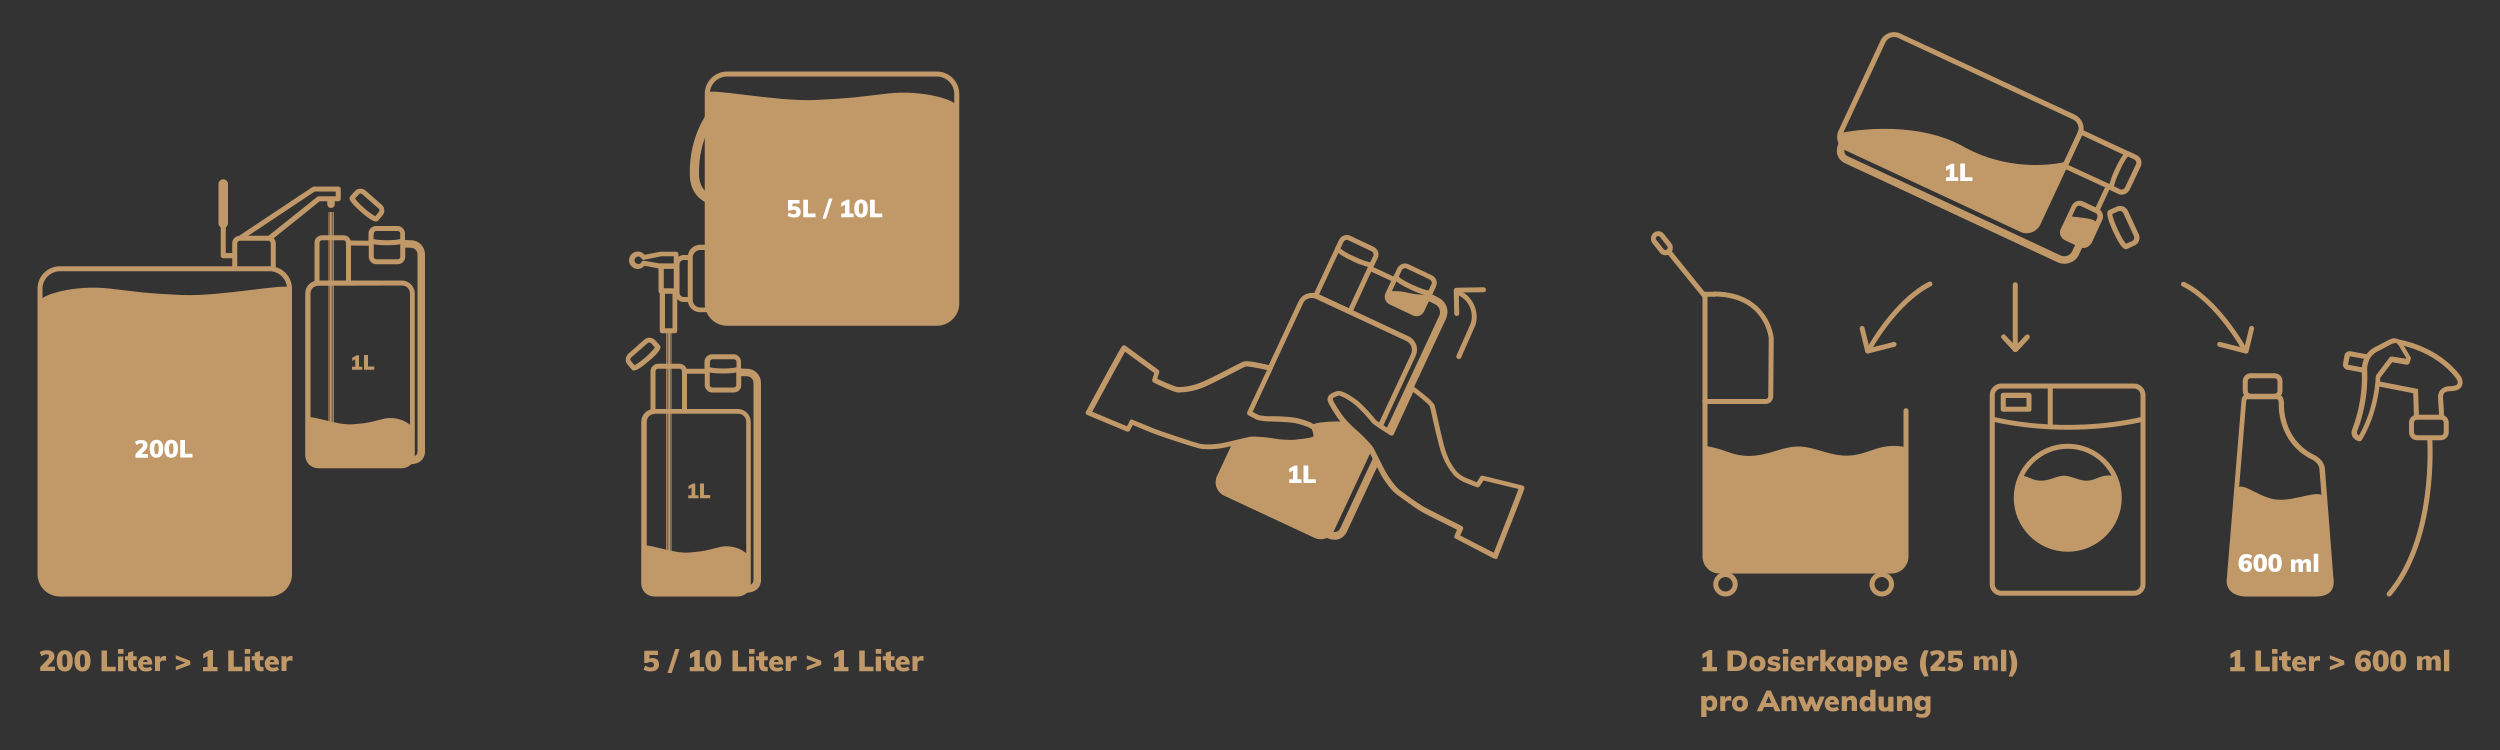 <?xml version="1.0" encoding="UTF-8"?> <svg xmlns="http://www.w3.org/2000/svg" xmlns:xlink="http://www.w3.org/1999/xlink" version="1.1" id="Ebene_1" x="0px" y="0px" viewBox="0 0 1000 300" style="enable-background:new 0 0 1000 300;" xml:space="preserve"><rect x="0" y="0" width="1000" height="300" fill="#333333" stroke="none"/> <style type="text/css"> .st0{fill:#C19969;} .st1{fill:#FFFFFF;} </style> <g> <path class="st0" d="M541.5,172.6c-0.9-0.7-2.7-2.5-4-4c-4.5-0.1-9.1,0.1-11.7,0.9c-0.7,0.2-1.3,0.4-2,0.6c1,0.5,1.8,1,1.9,1.5 c0.3,1.1,1.2,2.8,0.3,3.8s-6.7,1.4-8.2,1.6c-1.5,0.2-6.3-0.1-7.9-0.4c-1.6-0.3-8.2-1-9.8-0.8c-0.8,0.1-3.2,0.7-5.6,1.3l-6.3,13.6 c-1.1,2.4-0.1,5.4,2.4,6.5l35.5,16.5c2.4,1.1,5.4,0.1,6.5-2.4l15.1-32.5C546.1,176.9,542.5,173.5,541.5,172.6L541.5,172.6 L541.5,172.6z"></path> <path class="st0" d="M583.5,143.6c-0.1,0-0.3,0-0.4-0.1c-0.5-0.2-0.7-0.8-0.5-1.3c0.3-0.7,5.5-12.3,5.7-12.9 c1.4-4.4-0.8-9.3-5-11.2c-0.5-0.2-0.7-0.8-0.5-1.3s0.8-0.7,1.3-0.5c5.1,2.4,7.7,8.3,6.1,13.7c-0.2,0.6-5.8,13-5.8,13.2 C584.2,143.4,583.9,143.6,583.5,143.6L583.5,143.6L583.5,143.6z"></path> <path class="st0" d="M582.7,126.4c-0.5,0-1-0.4-1-1l-0.2-9.3c0-0.3,0.1-0.5,0.3-0.7s0.4-0.3,0.7-0.3l10.9-0.2l0,0c0.5,0,1,0.4,1,1 s-0.4,1-1,1l-9.9,0.1l0.2,8.3C583.7,125.9,583.3,126.4,582.7,126.4L582.7,126.4z"></path> <path class="st0" d="M571.8,118.1c0.3-0.6-3.9,0.2-8.2-0.9s-7.5-0.7-7.5-0.7l-0.5,1.1c-0.6,1.2,0,2.6,1.2,3.2l9.2,4.3 c1.2,0.6,2.6,0,3.2-1.2l0.5-1.1l1.4-2.9l0.3-0.7L571.8,118.1L571.8,118.1L571.8,118.1z"></path> <polygon class="st0" points="540.5,125.9 525,118.7 534.2,99 536,99.8 527.6,117.8 539.5,123.3 547.9,105.2 549.7,106 540.5,125.9 "></polygon> <path class="st0" d="M548.3,106.9c-0.6,0-1.4-0.2-2.1-0.4c-1.4-0.4-3.3-1.1-5.1-2c-7.8-3.6-7.1-5-6.9-5.6l0,0l1.4-2.9 c0.4-0.8,1.1-1.5,1.9-1.8c0.9-0.3,1.8-0.3,2.6,0.1l9.3,4.4c0.8,0.4,1.5,1.1,1.8,1.9c0.3,0.9,0.3,1.8-0.1,2.6l-1.3,2.7 c0,0.1,0,0.1-0.1,0.2C549.5,106.7,549,106.9,548.3,106.9L548.3,106.9L548.3,106.9z M536.2,99.4c0.6,0.6,2.5,1.9,5.7,3.3 c3.2,1.5,5.4,2.1,6.2,2.2l1.2-2.5l0,0c0.2-0.3,0.2-0.7,0-1.1c-0.1-0.4-0.4-0.6-0.7-0.8l-9.3-4.4c-0.3-0.2-0.7-0.2-1.1,0 c-0.4,0.1-0.6,0.4-0.8,0.7L536.2,99.4L536.2,99.4L536.2,99.4z"></path> <path class="st0" d="M566.6,126.5c-0.5,0-1-0.1-1.4-0.3l-9.3-4.4c-1.7-0.8-2.5-2.8-1.7-4.5l3.2-6.9l1.8,0.8l-3.2,6.9 c-0.3,0.7,0,1.6,0.7,1.9l9.3,4.4c0.7,0.3,1.6,0,1.9-0.7l3.3-7.1l1.8,0.8l-0.9,2l-2.4,5C569.1,125.8,567.9,126.5,566.6,126.5 L566.6,126.5L566.6,126.5z"></path> <polygon class="st0" points="547.5,108.2 548.4,106.4 558.4,111.1 557.6,112.9 547.5,108.2 "></polygon> <path class="st1" d="M515.7,193.2v-1.5h4.9v1.5H515.7z M517.2,192.3v-4.6h0.8l-2.3,1.3v-1.6l2.2-1.2h1.1v6.2L517.2,192.3 L517.2,192.3L517.2,192.3L517.2,192.3z"></path> <polygon class="st1" points="521.4,193.2 521.4,186.2 523.3,186.2 523.3,191.7 526.3,191.7 526.3,193.2 521.4,193.2 "></polygon> <path class="st0" d="M571.6,118.3c-0.6,0-1.4-0.2-2.1-0.4c-1.4-0.4-3.3-1.1-5.1-2c-7.8-3.6-7.1-5-6.9-5.6l0,0l1.4-2.9 c0.4-0.8,1.1-1.5,1.9-1.8c0.9-0.3,1.8-0.3,2.6,0.1l9.3,4.4c0.8,0.4,1.5,1.1,1.8,1.9c0.3,0.9,0.3,1.8-0.1,2.6l-1.3,2.8 c0,0.1,0,0.1-0.1,0.2C572.8,118.1,572.3,118.3,571.6,118.3L571.6,118.3L571.6,118.3z M559.5,110.7c0.6,0.6,2.5,1.9,5.7,3.3 c3.2,1.5,5.4,2.1,6.2,2.2l1.2-2.5l0,0c0.2-0.3,0.2-0.7,0-1.1s-0.4-0.6-0.7-0.8l-9.3-4.4c-0.3-0.2-0.7-0.2-1.1,0 c-0.4,0.1-0.6,0.4-0.8,0.7L559.5,110.7L559.5,110.7L559.5,110.7z"></path> <path class="st0" d="M483.2,179.7c-1.4,0-2.7-0.1-3.8-0.4c-2.9-0.7-17.6-5.6-18.8-6.2c-0.4-0.2-4.4-1.8-7.5-3.1l-1.1,2.1 c-0.2,0.5-0.8,0.7-1.3,0.5l-15.8-6.6c-0.3-0.1-0.5-0.3-0.6-0.6s-0.1-0.6,0.1-0.8c4.1-7.6,13.8-25.5,14.4-26.1 c0.3-0.4,0.9-0.5,1.4-0.2l13.1,9.6c0.3,0.3,0.5,0.7,0.4,1.1l-0.8,2.5c2.5,1.2,7.4,3.3,8.2,3.3h0.4c1.4,0,5-0.1,9.8-2.2 c3.2-1.4,7.8-3.8,11.1-5.5c2.8-1.4,4.4-2.3,5-2.5c1.4-0.5,6.7,0.6,10.9,1.6c0.3,0.1,0.6,0.3,0.7,0.5c0.1,0.3,0.2,0.6,0,0.9l-8,17.1 c1.1,0.6,2.2,1.2,2.4,1.3c0.5,0.2,3.8,0.6,4.4,0.5c0.8-0.1,7.5,0,10.9,0.7c0.7,0.2,7.3,1.6,8,3.9c0.1,0.2,0.1,0.4,0.2,0.6 c0.4,1.2,1,3-0.1,4.2c-0.8,0.8-2.9,1.3-8,1.8c-0.3,0-0.6,0.1-0.8,0.1c-1.6,0.2-6.5-0.1-8.2-0.4c-1.6-0.3-8.1-1-9.4-0.8 c-0.7,0.1-2.9,0.6-5.1,1.2c-2.2,0.5-4.5,1.1-5.7,1.3C487.8,179.5,485.4,179.7,483.2,179.7L483.2,179.7L483.2,179.7z M452.6,167.8 c0.1,0,0.3,0,0.4,0.1c0.8,0.3,7.9,3.2,8.5,3.5c1.1,0.5,15.6,5.4,18.4,6.1c2.8,0.6,7.1,0.1,9.3-0.3c1.1-0.2,3.4-0.8,5.6-1.3 c2.3-0.5,4.4-1.1,5.2-1.2c1.8-0.3,8.5,0.4,10.2,0.8c1.5,0.3,6.2,0.6,7.6,0.4c0.2,0,0.5,0,0.8-0.1c5-0.5,6.4-0.9,6.7-1.2 c0.3-0.3-0.1-1.4-0.3-2.1c-0.1-0.2-0.2-0.5-0.2-0.7c-0.3-0.5-3-1.7-6.5-2.5c-3-0.6-9.5-0.7-10.2-0.7c-0.9,0.1-4.7-0.4-5.4-0.7 c-0.5-0.2-2.9-1.6-3.4-1.8c-0.5-0.3-0.6-0.8-0.4-1.3l7.9-16.8c-4.9-1.1-8-1.5-8.6-1.4c-0.5,0.2-2.6,1.3-4.7,2.4 c-3.4,1.7-7.9,4.1-11.3,5.6c-5.2,2.3-9.1,2.3-10.6,2.4h-0.3c-1.4,0.1-8.6-3.3-9.9-4c-0.4-0.2-0.6-0.7-0.5-1.2l0.8-2.6l-11.7-8.5 c-1.8,3.2-8.4,15.3-13.1,24l13.9,5.8l1.1-2.1C451.9,168,452.2,167.8,452.6,167.8L452.6,167.8L452.6,167.8z"></path> <path class="st0" d="M598,223.5c-0.2,0-0.3,0-0.5-0.1l-15.2-7.9c-0.5-0.2-0.7-0.8-0.5-1.3l1-2.3c-0.9-0.5-2.1-1.1-3.4-1.7 c-4.5-2.2-10-5-11.6-6c-2.2-1.4-6.7-4.6-9.1-6.4c-2.4-1.8-4.9-5.4-6.3-7.9c-0.6-1.1-1.7-3.2-2.7-5.2c-1-1.9-2-3.9-2.3-4.6 c-0.7-1.2-5.4-5.8-6.6-6.7c-1.4-1.1-4.7-4.7-5.6-6c-0.1-0.2-0.3-0.4-0.4-0.6c-2.9-4.3-3.9-6.2-3.8-7.3c0.2-1.7,2-2.4,3.1-2.8 c0.2-0.1,0.4-0.2,0.6-0.2c2.2-0.9,7.5,3.2,8.1,3.6c2.7,2.1,7.1,7.2,7.5,7.9c0.3,0.3,3.1,2.1,5.8,3.9l7.9-17 c0.1-0.3,0.4-0.5,0.7-0.5c0.3-0.1,0.6,0,0.8,0.2c0.1,0.1,7.6,5.6,8.3,7.4c0.2,0.6,0.6,2.4,1.3,5.5c0.8,3.7,1.9,8.7,2.9,12.1 c1.5,5.1,3.8,7.9,4.6,8.9c0.1,0.1,0.2,0.2,0.3,0.3c0.4,0.6,2.6,2.1,3.6,2.4c0.5,0.2,2.4,0.9,4.2,1.7l1.4-2.2 c0.2-0.4,0.7-0.5,1.1-0.4l15.8,3.9c0.5,0.1,0.8,0.6,0.8,1.1c-0.1,0.8-7.6,19.7-10.8,27.8c-0.1,0.3-0.3,0.5-0.6,0.6 C598.3,223.5,598.2,223.5,598,223.5L598,223.5L598,223.5z M584.1,214.2l13.4,6.9c3.6-9.2,8.6-21.9,9.9-25.5l-14-3.4l-1.5,2.3 c-0.3,0.4-0.8,0.6-1.2,0.4c-2.1-0.8-4.4-1.7-5-2c-1.1-0.4-3.7-2.1-4.4-3.1c-0.1-0.1-0.1-0.2-0.2-0.3c-0.9-1.1-3.4-4.2-5-9.6 c-1-3.5-2.1-8.3-3-12.2c-0.5-2.4-1-4.7-1.2-5.2c-0.3-0.7-3.8-3.6-6.6-5.7l-7.8,16.9c-0.1,0.3-0.3,0.5-0.6,0.5 c-0.3,0.1-0.6,0-0.8-0.1c-6.9-4.3-7.3-4.9-7.4-5.1c-0.4-0.6-4.6-5.5-7.1-7.4c-2.8-2.2-5.5-3.4-6.1-3.4c-0.1,0.1-0.4,0.2-0.6,0.2 c-0.7,0.3-1.8,0.7-1.8,1.2c0,0.4,0.6,1.8,3.4,5.9c0.2,0.3,0.3,0.5,0.5,0.7c0.8,1.2,4,4.6,5.2,5.5c1.3,1,6.2,5.8,7.1,7.3 c0.4,0.7,1.4,2.7,2.4,4.7s2,4.1,2.6,5.1c1.1,1.9,3.5,5.6,5.7,7.3c2.4,1.8,6.8,5,9,6.3c1.5,0.9,7.3,3.8,11.5,5.9 c1.7,0.8,3.2,1.6,4.2,2.1c0.5,0.2,0.7,0.8,0.5,1.3L584.1,214.2L584.1,214.2L584.1,214.2z"></path> <path class="st0" d="M107.8,238.6H24c-5,0-9-4-9-9V115.5c0-5,4-9,9-9h83.8c5,0,9,4,9,9v114.2C116.8,234.6,112.8,238.6,107.8,238.6 L107.8,238.6L107.8,238.6z M24,108.5c-3.8,0-7,3.1-7,7v114.2c0,3.8,3.1,7,7,7h83.8c3.8,0,7-3.1,7-7V115.5c0-3.8-3.1-7-7-7H24z"></path> <path class="st0" d="M24,118.9c-4.4,0-8,3.2-8,7.1v104.6c0,3.9,3.6,7.1,8,7.1h83.8c4.4,0,8-3.2,8-7.1V126c0-3.9-3.6-7.1-8-7.1H24z"></path> <path class="st0" d="M16,133.3c0,2.3,4.5,4.2,10,4.2h79.8c5.5,0,10-1.9,10-4.2v-18.1c0-2.3-27.1,3.5-43.2,2.8 c-16.1-0.8-15-1-29-2.6s-27.5,2.7-27.5,5v12.9C16.1,133.3,16,133.3,16,133.3z"></path> <path class="st1" d="M54.2,183v-1.4l2.3-2.4c0.2-0.2,0.4-0.4,0.5-0.6c0.1-0.2,0.2-0.4,0.2-0.6s-0.1-0.4-0.2-0.5 c-0.1-0.1-0.3-0.2-0.6-0.2s-0.6,0.1-0.9,0.2c-0.3,0.1-0.6,0.3-0.9,0.5l-0.6-1.3c0.3-0.2,0.7-0.4,1.1-0.5c0.5-0.1,0.9-0.2,1.4-0.2 s0.9,0.1,1.3,0.2c0.4,0.2,0.7,0.4,0.9,0.7s0.3,0.6,0.3,1.1c0,0.4-0.1,0.8-0.2,1.1c-0.1,0.3-0.4,0.7-0.8,1.1l-1.9,1.9l-0.3-0.5h3.4 v1.5h-5V183L54.2,183z"></path> <path class="st1" d="M62.6,183.1c-0.9,0-1.5-0.3-2-0.9c-0.5-0.6-0.7-1.5-0.7-2.7s0.2-2,0.7-2.7c0.5-0.6,1.1-0.9,2-0.9 s1.5,0.3,2,0.9c0.5,0.6,0.7,1.5,0.7,2.7s-0.2,2.1-0.7,2.7C64.1,182.8,63.4,183.1,62.6,183.1L62.6,183.1z M62.6,181.7 c0.3,0,0.5-0.2,0.7-0.5c0.1-0.3,0.2-0.9,0.2-1.7s-0.1-1.3-0.2-1.7c-0.1-0.3-0.4-0.5-0.7-0.5s-0.5,0.2-0.7,0.5 c-0.1,0.3-0.2,0.9-0.2,1.7s0.1,1.4,0.2,1.7C62,181.5,62.2,181.7,62.6,181.7L62.6,181.7z"></path> <path class="st1" d="M68.5,183.1c-0.9,0-1.5-0.3-2-0.9c-0.5-0.6-0.7-1.5-0.7-2.7s0.2-2,0.7-2.7c0.5-0.6,1.1-0.9,2-0.9 s1.5,0.3,2,0.9c0.5,0.6,0.7,1.5,0.7,2.7s-0.2,2.1-0.7,2.7C70,182.8,69.4,183.1,68.5,183.1L68.5,183.1z M68.5,181.7 c0.3,0,0.5-0.2,0.7-0.5c0.1-0.3,0.2-0.9,0.2-1.7s-0.1-1.3-0.2-1.7c-0.1-0.3-0.4-0.5-0.7-0.5c-0.3,0-0.5,0.2-0.7,0.5 c-0.1,0.3-0.2,0.9-0.2,1.7s0.1,1.4,0.2,1.7S68.2,181.7,68.5,181.7L68.5,181.7z"></path> <polygon class="st1" points="72.1,183 72.1,176 74,176 74,181.5 77,181.5 77,183 72.1,183 "></polygon> <path class="st0" d="M133.5,176.1h-0.4V84.8h0.4V176.1L133.5,176.1z M132.9,176.1h-0.4V84.8h0.4V176.1L132.9,176.1z M132.4,176.1 H132V84.8h0.4V176.1L132.4,176.1z M131.8,176.1h-0.4V84.8h0.4V176.1L131.8,176.1z"></path> <path class="st0" d="M165.2,182.6c0,2-1.9,3.5-4.2,3.5h-33.4c-2.3,0-4.2-1.6-4.2-3.5v-15.2c0-2,11.4,3,18.1,2.3 c6.7-0.6,6.3-0.8,12.1-2.2c5.9-1.3,11.5,2.3,11.5,4.2L165.2,182.6L165.2,182.6L165.2,182.6z"></path> <path class="st0" d="M164.2,185.7v-3c2.5,0,2.7-1.3,2.8-1.9v-79c0-1.5-1.2-2.7-2.7-2.7l-3-0.1l0.1-3l3,0.1c3.1,0,5.6,2.5,5.6,5.7 V181C169.7,184,167.5,185.7,164.2,185.7L164.2,185.7L164.2,185.7z"></path> <path class="st0" d="M159.1,105.7h-8.6c-0.8,0-1.6-0.3-2.1-0.9c-0.6-0.6-0.9-1.3-0.9-2.1v-6.4h2v6.4c0,0.3,0.1,0.5,0.3,0.7 s0.5,0.3,0.7,0.3h8.6c0.6,0,1-0.5,1-1v-6.6h2v6.6C162.1,104.3,160.8,105.7,159.1,105.7L159.1,105.7z"></path> <path class="st0" d="M160.7,187.3h-33.4c-2.9,0-5.2-2.3-5.2-5.2v-64.7c0-1.4,0.5-2.7,1.5-3.7s2.3-1.5,3.7-1.5h33.4 c2.9,0,5.2,2.3,5.2,5.2v64.7C165.9,185,163.6,187.3,160.7,187.3L160.7,187.3z M127.3,114.3c-0.8,0-1.6,0.3-2.2,0.9 s-0.9,1.4-0.9,2.2v64.7c0,1.7,1.4,3.2,3.2,3.2h33.4c1.7,0,3.2-1.4,3.2-3.2v-64.7c0-1.7-1.4-3.2-3.2-3.2L127.3,114.3L127.3,114.3 C127.3,114.3,127.3,114.3,127.3,114.3z"></path> <polygon class="st0" points="139.3,98.2 139.3,96.2 148.6,96.3 148.6,98.3 139.3,98.2 "></polygon> <path class="st0" d="M140.8,147.9v-1.2h4.1v1.2C144.9,147.9,140.8,147.9,140.8,147.9z M142.1,147.2v-3.9h0.7l-1.9,1.1v-1.3l1.8-1 h0.9v5.2h-1.5V147.2L142.1,147.2z"></path> <polygon class="st0" points="145.6,147.9 145.6,142 147.2,142 147.2,146.6 149.7,146.6 149.7,147.9 145.6,147.9 "></polygon> <path class="st0" d="M154.8,98.1c-7.4,0-7.4-1.4-7.4-2l0,0v-2.7c0-1.7,1.4-3,3-3h8.6c0.8,0,1.6,0.3,2.1,0.9 c0.6,0.6,0.9,1.3,0.9,2.2v2.7c0,0.3-0.1,0.6-0.4,0.9C160.8,98,156.6,98.1,154.8,98.1L154.8,98.1L154.8,98.1z M149.4,95.6 c0.7,0.2,2.5,0.5,5.4,0.5s4.6-0.3,5.3-0.5v-2.2l0,0c0-0.3-0.1-0.5-0.3-0.7s-0.5-0.3-0.7-0.3h-8.6c-0.6,0-1,0.5-1,1L149.4,95.6 L149.4,95.6L149.4,95.6z"></path> <path class="st0" d="M138.4,113.3V97.1c0-0.6-0.5-1-1-1h-8.6c-0.3,0-0.5,0.1-0.7,0.3c-0.2,0.2-0.3,0.5-0.3,0.7v16h-2v-16 c0-0.8,0.3-1.6,0.9-2.1c0.6-0.6,1.3-0.9,2.1-0.9h8.6c1.7,0,3,1.4,3,3v16.2C140.4,113.3,138.4,113.3,138.4,113.3z"></path> <path class="st0" d="M150.4,88.6c-0.8,0-2.5-0.7-6-3.8c-1.3-1.2-4.5-4-4.6-5.4c0-0.3,0.1-0.6,0.3-0.9l0.1-0.1l1.7-1.9 c0.5-0.6,1.3-1,2.1-1c0.8-0.1,1.6,0.2,2.2,0.7l6.5,5.7c0.6,0.5,1,1.3,1,2.1c0.1,0.8-0.2,1.6-0.7,2.2l-1.7,2l0,0 C151.1,88.3,150.9,88.6,150.4,88.6L150.4,88.6L150.4,88.6z M142,79.4c0.4,0.6,1.6,2,3.7,3.9c2.2,1.9,3.7,2.8,4.4,3.2l1.4-1.7 c0.2-0.2,0.3-0.5,0.3-0.7c0-0.3-0.1-0.5-0.4-0.7l-6.5-5.7c-0.2-0.2-0.5-0.3-0.7-0.3c-0.3,0-0.5,0.1-0.7,0.4l0,0L142,79.4 C142,79.4,142,79.4,142,79.4z"></path> <path class="st0" d="M108.3,108V97.3c0-0.6-0.5-1-1-1H95.9c-0.3,0-0.5,0.1-0.7,0.3c-0.2,0.2-0.3,0.5-0.3,0.7v10.5h-2V97.3 c0-0.8,0.3-1.6,0.9-2.1c0.6-0.6,1.3-0.9,2.1-0.9h11.4c1.7,0,3,1.4,3,3V108H108.3z"></path> <path class="st0" d="M96.9,95.9l-1.1-1.7L125,74.8c0.2-0.1,0.4-0.2,0.6-0.2h9.7c0.6,0,1,0.4,1,1v3.9c0,0.6-0.4,1-1,1h-7.4 l-19.2,15.4l-1.3-1.6l19.5-15.6c0.2-0.1,0.4-0.2,0.6-0.2h6.8v-1.9h-8.4L96.9,95.9C96.9,95.9,96.9,95.9,96.9,95.9z"></path> <path class="st0" d="M89.3,91.2c-1.1,0-1.9-0.9-1.9-1.9V73.6c0-1.1,0.9-1.9,1.9-1.9s1.9,0.9,1.9,1.9v15.6 C91.2,90.3,90.4,91.2,89.3,91.2L89.3,91.2z"></path> <path class="st0" d="M93.2,103.3h-3.9c-0.6,0-1-0.5-1-1V85.4h2v15.8h2.9V103.3L93.2,103.3z"></path> <path class="st0" d="M132.4,83.2c-0.8,0-1.5-0.7-1.5-1.5v-1.3c0-0.8,0.7-1.5,1.5-1.5s1.5,0.7,1.5,1.5v1.4 C133.9,82.6,133.2,83.2,132.4,83.2L132.4,83.2z"></path> <g> <path class="st0" d="M16.1,268.5v-1.7l2.7-2.8c0.2-0.3,0.4-0.5,0.6-0.8c0.1-0.2,0.2-0.5,0.2-0.7c0-0.3-0.1-0.5-0.2-0.6 c-0.2-0.1-0.4-0.2-0.7-0.2c-0.3,0-0.7,0.1-1,0.2c-0.4,0.1-0.7,0.3-1.1,0.6l-0.7-1.6c0.3-0.3,0.8-0.5,1.3-0.6 c0.5-0.2,1.1-0.2,1.6-0.2c0.6,0,1.1,0.1,1.6,0.3c0.4,0.2,0.8,0.5,1,0.8c0.2,0.4,0.4,0.8,0.4,1.2c0,0.5-0.1,0.9-0.3,1.3 c-0.2,0.4-0.5,0.8-1,1.3l-2.2,2.3l-0.3-0.6h4v1.7h-5.9L16.1,268.5C16.1,268.5,16.1,268.5,16.1,268.5z"></path> <path class="st0" d="M25.9,268.6c-1,0-1.8-0.4-2.4-1.1c-0.5-0.7-0.8-1.8-0.8-3.2s0.3-2.4,0.8-3.1s1.3-1.1,2.4-1.1 c1.1,0,1.8,0.4,2.4,1.1c0.5,0.7,0.8,1.8,0.8,3.1c0,1.4-0.3,2.4-0.8,3.2C27.8,268.2,27,268.6,25.9,268.6L25.9,268.6z M25.9,266.9 c0.4,0,0.6-0.2,0.8-0.6c0.2-0.4,0.2-1.1,0.2-2s-0.1-1.6-0.2-2c-0.2-0.4-0.4-0.6-0.8-0.6c-0.4,0-0.6,0.2-0.8,0.6 c-0.2,0.4-0.2,1.1-0.2,2s0.1,1.6,0.2,2C25.3,266.7,25.6,266.9,25.9,266.9C25.9,266.9,25.9,266.9,25.9,266.9z"></path> <path class="st0" d="M33,268.6c-1,0-1.8-0.4-2.4-1.1c-0.5-0.7-0.8-1.8-0.8-3.2s0.3-2.4,0.8-3.1s1.3-1.1,2.4-1.1 c1.1,0,1.8,0.4,2.4,1.1c0.5,0.7,0.8,1.8,0.8,3.1c0,1.4-0.3,2.4-0.8,3.2C34.8,268.2,34,268.6,33,268.6L33,268.6z M33,266.9 c0.4,0,0.6-0.2,0.8-0.6s0.2-1.1,0.2-2s-0.1-1.6-0.2-2c-0.2-0.4-0.4-0.6-0.8-0.6c-0.4,0-0.6,0.2-0.8,0.6c-0.2,0.4-0.2,1.1-0.2,2 s0.1,1.6,0.2,2C32.3,266.7,32.6,266.9,33,266.9L33,266.9z"></path> <polygon class="st0" points="40.6,268.5 40.6,260.2 42.8,260.2 42.8,266.7 46.3,266.7 46.3,268.5 40.6,268.5 "></polygon> <path class="st0" d="M47.2,259.6h2.2v1.9h-2.2V259.6L47.2,259.6z M47.2,268.5v-5.9h2.1v5.9H47.2z"></path> <path class="st0" d="M50,264.1v-1.6h4.7v1.6H50z M54.7,266.8v1.6c-0.2,0.1-0.4,0.1-0.5,0.1h-0.6c-0.8,0-1.4-0.2-1.8-0.7 c-0.4-0.5-0.6-1.1-0.6-1.9v-4.8l2.1-0.7v5.5c0,0.2,0,0.4,0.1,0.5s0.2,0.2,0.3,0.3s0.3,0.1,0.4,0.1L54.7,266.8L54.7,266.8z"></path> <path class="st0" d="M60.9,267.9c-0.3,0.2-0.7,0.4-1.1,0.5c-0.4,0.1-0.8,0.2-1.3,0.2c-0.7,0-1.3-0.1-1.8-0.4 c-0.5-0.2-0.9-0.6-1.1-1.1c-0.3-0.5-0.4-1-0.4-1.6s0.1-1.1,0.4-1.6c0.3-0.5,0.6-0.8,1-1.1c0.4-0.3,1-0.4,1.5-0.4 c0.6,0,1.1,0.1,1.5,0.4c0.4,0.2,0.7,0.6,1,1.1c0.2,0.5,0.3,1,0.3,1.6v0.3H57v-1h2.6l-0.5,0.3c0-0.4-0.1-0.7-0.2-0.9 c-0.2-0.2-0.4-0.3-0.7-0.3s-0.6,0.1-0.8,0.4c-0.2,0.2-0.3,0.6-0.3,1.1c0,0.6,0.1,1.1,0.3,1.3c0.2,0.3,0.6,0.4,1.1,0.4 c0.3,0,0.6,0,0.9-0.1c0.3-0.1,0.6-0.2,0.8-0.4L60.9,267.9L60.9,267.9z"></path> <path class="st0" d="M62,268.5v-5.1c0-0.3,0-0.6-0.1-0.9h2l0.2,1.6l-0.2-0.1c0.1-0.5,0.3-0.9,0.6-1.2c0.4-0.3,0.8-0.4,1.2-0.4h0.4 c0.1,0,0.2,0.1,0.3,0.1v1.9c-0.3-0.2-0.7-0.2-1-0.2c-0.3,0-0.5,0-0.7,0.1c-0.2,0.1-0.3,0.2-0.5,0.4c-0.1,0.2-0.2,0.4-0.2,0.7v3h-2 V268.5L62,268.5L62,268.5z"></path> <polygon class="st0" points="76.1,265.9 70.3,268.1 70.3,266.6 75.5,264.6 75.5,265.6 70.3,263.6 70.3,262.1 76.1,264.3 76.1,265.9 "></polygon> <path class="st0" d="M81.2,268.5v-1.7H87v1.7H81.2z M83,267.4v-5.5h1l-2.7,1.5v-1.9l2.6-1.5h1.3v7.3H83L83,267.4L83,267.4 L83,267.4z"></path> <polygon class="st0" points="91.3,268.5 91.3,260.2 93.5,260.2 93.5,266.7 97,266.7 97,268.5 91.3,268.5 "></polygon> <path class="st0" d="M97.9,259.6h2.2v1.9h-2.2V259.6L97.9,259.6z M97.9,268.5v-5.9h2.1v5.9H97.9z"></path> <path class="st0" d="M100.7,264.1v-1.6h4.7v1.6H100.7z M105.4,266.8v1.6c-0.2,0.1-0.4,0.1-0.5,0.1h-0.6c-0.8,0-1.4-0.2-1.8-0.7 s-0.6-1.1-0.6-1.9v-4.8l2.1-0.7v5.5c0,0.2,0,0.4,0.1,0.5s0.2,0.2,0.3,0.3c0.1,0.1,0.3,0.1,0.4,0.1L105.4,266.8L105.4,266.8z"></path> <path class="st0" d="M111.6,267.9c-0.3,0.2-0.7,0.4-1.1,0.5s-0.8,0.2-1.3,0.2c-0.7,0-1.3-0.1-1.8-0.4c-0.5-0.2-0.9-0.6-1.1-1.1 c-0.3-0.5-0.4-1-0.4-1.6s0.1-1.1,0.4-1.6s0.6-0.8,1-1.1c0.4-0.3,1-0.4,1.5-0.4c0.6,0,1.1,0.1,1.5,0.4c0.4,0.2,0.7,0.6,1,1.1 c0.2,0.5,0.3,1,0.3,1.6v0.3h-3.9v-1h2.6l-0.5,0.3c0-0.4-0.1-0.7-0.2-0.9c-0.2-0.2-0.4-0.3-0.7-0.3s-0.6,0.1-0.8,0.4 c-0.2,0.2-0.3,0.6-0.3,1.1c0,0.6,0.1,1.1,0.3,1.3c0.2,0.3,0.6,0.4,1.1,0.4c0.3,0,0.6,0,0.9-0.1s0.6-0.2,0.8-0.4L111.6,267.9 L111.6,267.9z"></path> <path class="st0" d="M112.6,268.5v-5.1c0-0.3,0-0.6-0.1-0.9h2l0.2,1.6l-0.2-0.1c0.1-0.5,0.3-0.9,0.6-1.2c0.4-0.3,0.8-0.4,1.2-0.4 h0.4c0.1,0,0.2,0.1,0.3,0.1v1.9c-0.3-0.2-0.7-0.2-1-0.2s-0.5,0-0.7,0.1s-0.3,0.2-0.5,0.4c-0.1,0.2-0.2,0.4-0.2,0.7v3h-2 L112.6,268.5L112.6,268.5L112.6,268.5z"></path> </g> <path class="st0" d="M276.2,120.8h-2.7c-2,0-3.7-1.7-3.7-3.7v-11.4c0-2,1.7-3.7,3.7-3.7h2.7v2h-2.7c-0.9,0-1.7,0.8-1.7,1.7v11.4 c0,0.9,0.8,1.7,1.7,1.7h2.7V120.8L276.2,120.8z"></path> <path class="st0" d="M280.1,124.9c-2.8,0-5-2.2-5-5v-17c0-2.8,2.2-5,5-5h7v26.9L280.1,124.9L280.1,124.9z M280.1,100 c-1.6,0-3,1.3-3,3v17c0,1.6,1.3,3,3,3h5v-23H280.1z"></path> <path class="st0" d="M374.7,130.3h-83.8c-5,0-9-4-9-9V37.6c0-5,4-9,9-9h83.8c5,0,9,4,9,9v83.8C383.7,126.3,379.7,130.3,374.7,130.3 C374.7,130.3,374.7,130.3,374.7,130.3z M290.9,30.6c-3.8,0-7,3.1-7,7v83.8c0,3.8,3.1,7,7,7h83.8c3.8,0,7-3.1,7-7V37.6 c0-3.8-3.1-7-7-7C374.7,30.6,290.9,30.6,290.9,30.6z"></path> <path class="st0" d="M285.5,81.8h-0.1c-3.2-0.3-9.3-3.1-9.5-11.9c-0.3-16.1,7.6-25.5,7.9-25.9c0.7-0.8,1.8-0.9,2.6-0.2 c0.8,0.7,0.9,1.8,0.2,2.6c-0.1,0.1-7.3,8.8-7,23.4c0.2,7.5,5.5,8.2,6.1,8.2c1,0.1,1.8,1,1.7,2C287.3,81.1,286.5,81.8,285.5,81.8 L285.5,81.8L285.5,81.8z"></path> <path class="st0" d="M269.9,133.3h-5c-0.6,0-1-0.4-1-1v-15.9c0-0.6,0.4-1,1-1h5c0.6,0,1,0.4,1,1v15.9 C270.9,132.9,270.5,133.3,269.9,133.3L269.9,133.3z M266,131.3h3v-13.9h-3V131.3L266,131.3z"></path> <path class="st0" d="M270.4,117.4h-6c-0.6,0-1-0.4-1-1v-10c0-0.6,0.4-1,1-1h6c0.6,0,1,0.4,1,1v10C271.4,117,271,117.4,270.4,117.4 L270.4,117.4z M265.5,115.4h4v-8h-4V115.4L265.5,115.4z"></path> <path class="st0" d="M270.4,107.5h-6.2l-6.4-1.2c-0.7,0.8-1.6,1.3-2.7,1.3c-1.9,0-3.5-1.6-3.5-3.5s1.6-3.5,3.5-3.5 c1.1,0,2,0.5,2.7,1.3l6.4-1.2h6.2c0.6,0,1,0.4,1,1v5C271.4,107,271,107.5,270.4,107.5L270.4,107.5L270.4,107.5z M264.6,105.5h4.9 v-3h-4.9l-6.9,1.4c-0.4,0.1-0.9-0.1-1.1-0.5c-0.3-0.5-0.8-0.8-1.3-0.8c-0.8,0-1.5,0.7-1.5,1.5s0.7,1.5,1.5,1.5 c0.6,0,1.1-0.3,1.3-0.8c0.2-0.4,0.6-0.6,1.1-0.5L264.6,105.5C264.6,105.5,264.6,105.5,264.6,105.5z"></path> <path class="st0" d="M268.6,226.1h-0.4v-93.6h0.4V226.1L268.6,226.1z M268,226.1h-0.4v-93.6h0.4V226.1L268,226.1z M267.5,226.1 h-0.4v-93.6h0.4V226.1L267.5,226.1z M266.9,226.1h-0.4v-93.6h0.4V226.1L266.9,226.1z"></path> <path class="st0" d="M374.7,41c4.4,0,8,3.2,8,7.1v74.2c0,3.9-3.6,7.1-8,7.1h-83.8c-4.4,0-8-3.2-8-7.1V48.1c0-3.9,3.6-7.1,8-7.1 C290.9,41,374.7,41,374.7,41z"></path> <path class="st0" d="M382.7,55.3c0,2.3-4.5,4.2-10,4.2h-79.8c-5.5,0-10-1.9-10-4.2V37.2c0-2.3,27.1,3.5,43.2,2.8 c16.1-0.8,15-1,29-2.6c14-1.6,27.5,2.7,27.5,5L382.7,55.3L382.7,55.3L382.7,55.3z"></path> <path class="st1" d="M317.5,87c-0.5,0-0.9-0.1-1.4-0.2c-0.4-0.1-0.8-0.3-1.1-0.5l0.6-1.3c0.3,0.2,0.6,0.4,0.9,0.5s0.6,0.2,0.9,0.2 c0.4,0,0.6-0.1,0.8-0.2s0.3-0.4,0.3-0.7c0-0.2,0-0.4-0.1-0.5s-0.2-0.2-0.4-0.3s-0.3-0.1-0.6-0.1c-0.2,0-0.4,0-0.6,0.1 s-0.4,0.1-0.6,0.2h-1V80h4.6v1.4H317v1.7l-0.5-0.1c0.2-0.2,0.4-0.3,0.7-0.4c0.2-0.1,0.5-0.1,0.8-0.1c0.4,0,0.8,0.1,1.2,0.3 c0.3,0.2,0.6,0.5,0.8,0.8c0.2,0.3,0.3,0.7,0.3,1.2s-0.1,0.9-0.4,1.3c-0.2,0.4-0.6,0.6-1,0.8C318.6,86.9,318.1,87,317.5,87L317.5,87 L317.5,87z"></path> <polygon class="st1" points="321.3,86.9 321.3,79.9 323.2,79.9 323.2,85.4 326.2,85.4 326.2,86.9 321.3,86.9 "></polygon> <polygon class="st1" points="330.4,87.5 329,87.5 331.6,79.4 333,79.4 330.4,87.5 "></polygon> <path class="st1" d="M336.5,86.9v-1.5h4.9v1.5H336.5z M338,86v-4.6h0.8l-2.3,1.3v-1.6l2.2-1.2h1.1v6.2H338L338,86L338,86L338,86z"></path> <path class="st1" d="M344.4,87c-0.9,0-1.5-0.3-2-0.9s-0.7-1.5-0.7-2.7s0.2-2,0.7-2.7c0.5-0.6,1.1-0.9,2-0.9s1.5,0.3,2,0.9 s0.7,1.5,0.7,2.7s-0.2,2.1-0.7,2.7C346,86.7,345.3,87,344.4,87L344.4,87z M344.4,85.6c0.3,0,0.5-0.2,0.7-0.5 c0.1-0.3,0.2-0.9,0.2-1.7s-0.1-1.3-0.2-1.7c-0.1-0.3-0.4-0.5-0.7-0.5s-0.5,0.2-0.7,0.5c-0.1,0.3-0.2,0.9-0.2,1.7s0.1,1.4,0.2,1.7 C343.9,85.4,344.1,85.6,344.4,85.6L344.4,85.6z"></path> <polygon class="st1" points="348,86.9 348,79.9 349.9,79.9 349.9,85.4 352.9,85.4 352.9,86.9 348,86.9 "></polygon> <path class="st0" d="M299.6,233.9c0,2-1.9,3.5-4.2,3.5H262c-2.3,0-4.2-1.6-4.2-3.5v-15.2c0-2,11.4,3,18.1,2.3 c6.7-0.6,6.3-0.8,12.1-2.2c5.9-1.3,11.5,2.3,11.5,4.2v10.9H299.6z"></path> <path class="st0" d="M298.6,237.1v-3c2.5,0,2.7-1.3,2.8-1.9v-79c0-1.5-1.2-2.7-2.7-2.7l-3-0.1l0.1-3l3,0.1c3.1,0,5.6,2.5,5.6,5.7 v79.2C304.1,235.3,302,237,298.6,237.1L298.6,237.1z"></path> <path class="st0" d="M293.5,157h-8.6c-0.8,0-1.6-0.3-2.1-0.9c-0.6-0.6-0.9-1.3-0.9-2.1v-6.4h2v6.4c0,0.3,0.1,0.5,0.3,0.7 c0.2,0.2,0.5,0.3,0.7,0.3h8.6c0.6,0,1-0.5,1-1v-6.6h2v6.6C296.6,155.6,295.2,157,293.5,157L293.5,157z"></path> <path class="st0" d="M295.1,238.6h-33.4c-2.9,0-5.2-2.3-5.2-5.2v-64.6c0-1.4,0.5-2.7,1.5-3.7s2.3-1.5,3.7-1.5h33.4 c2.9,0,5.2,2.3,5.2,5.2v64.7C300.3,236.3,298,238.6,295.1,238.6L295.1,238.6z M261.8,165.6c-0.8,0-1.6,0.3-2.2,0.9 c-0.6,0.6-0.9,1.4-0.9,2.2v64.7c0,1.7,1.4,3.2,3.2,3.2h33.4c1.7,0,3.2-1.4,3.2-3.2v-64.7c0-1.7-1.4-3.2-3.2-3.2h-33.5L261.8,165.6 L261.8,165.6L261.8,165.6z"></path> <polygon class="st0" points="273.7,149.5 273.7,147.5 283,147.5 283,149.5 273.7,149.5 "></polygon> <path class="st0" d="M275.3,199.3v-1.2h4.1v1.2H275.3z M276.6,198.5v-3.9h0.7l-1.9,1.1v-1.3l1.8-1h0.9v5.2h-1.5V198.5L276.6,198.5z "></path> <polygon class="st0" points="280,199.3 280,193.4 281.6,193.4 281.6,198 284.1,198 284.1,199.3 280,199.3 "></polygon> <path class="st0" d="M289.2,149.4c-7.4,0-7.4-1.4-7.4-2l0,0v-2.7c0-1.7,1.4-3,3-3h8.6c0.8,0,1.6,0.3,2.1,0.9 c0.6,0.6,0.9,1.3,0.9,2.1v2.7c0,0.3-0.1,0.6-0.4,0.9C295.2,149.3,291,149.4,289.2,149.4L289.2,149.4L289.2,149.4z M283.9,146.9 c0.7,0.2,2.5,0.5,5.4,0.5s4.6-0.3,5.3-0.5v-2.2l0,0c0-0.3-0.1-0.5-0.3-0.7c-0.2-0.2-0.5-0.3-0.7-0.3H285c-0.6,0-1,0.5-1,1 L283.9,146.9L283.9,146.9L283.9,146.9z"></path> <path class="st0" d="M272.8,164.7v-16.2c0-0.6-0.5-1-1-1h-8.6c-0.3,0-0.5,0.1-0.7,0.3c-0.2,0.2-0.3,0.5-0.3,0.7v16h-2v-16 c0-0.8,0.3-1.6,0.9-2.1c0.6-0.6,1.4-0.9,2.1-0.9h8.6c1.7,0,3,1.4,3,3v16.2H272.8z"></path> <path class="st0" d="M253.5,148.2c-0.5,0-0.7-0.2-0.8-0.4l0,0l-1.7-2c-0.5-0.6-0.8-1.4-0.7-2.2s0.4-1.5,1-2.1l6.5-5.7 c0.6-0.5,1.4-0.8,2.2-0.7c0.8,0.1,1.5,0.4,2.1,1l1.7,1.9l0.1,0.1c0.2,0.2,0.3,0.6,0.3,0.9c-0.1,1.4-3.2,4.3-4.6,5.4 C256,147.5,254.4,148.2,253.5,148.2L253.5,148.2L253.5,148.2z M259.7,137c-0.2,0-0.5,0.1-0.7,0.3l-6.5,5.7 c-0.2,0.2-0.3,0.4-0.4,0.7c0,0.3,0.1,0.5,0.3,0.7l1.4,1.7c0.7-0.3,2.2-1.3,4.4-3.2c2.2-1.9,3.3-3.3,3.7-3.9l-1.4-1.7l0,0 C260.3,137.2,260.1,137.1,259.7,137C259.8,137,259.8,137,259.7,137C259.7,137,259.7,137,259.7,137z"></path> <g> <path class="st0" d="M260.3,268.6c-0.5,0-1.1-0.1-1.6-0.2c-0.5-0.2-1-0.4-1.3-0.6l0.7-1.6c0.4,0.2,0.7,0.4,1.1,0.6 c0.4,0.1,0.7,0.2,1.1,0.2c0.4,0,0.8-0.1,1-0.3c0.2-0.2,0.3-0.4,0.3-0.8c0-0.2-0.1-0.4-0.2-0.6c-0.1-0.2-0.2-0.3-0.4-0.4 c-0.2-0.1-0.4-0.1-0.7-0.1c-0.2,0-0.5,0-0.7,0.1c-0.3,0.1-0.5,0.2-0.7,0.3h-1.2v-4.9h5.5v1.7h-3.4v2l-0.6-0.1 c0.2-0.2,0.5-0.4,0.8-0.5c0.3-0.1,0.6-0.2,1-0.2c0.5,0,1,0.1,1.4,0.3c0.4,0.2,0.7,0.5,0.9,0.9c0.2,0.4,0.3,0.9,0.3,1.4 c0,0.6-0.1,1.1-0.4,1.5s-0.7,0.8-1.2,1C261.5,268.4,260.9,268.6,260.3,268.6L260.3,268.6L260.3,268.6z"></path> <polygon class="st0" points="268.7,269.2 267,269.2 270.1,259.6 271.8,259.6 268.7,269.2 "></polygon> <path class="st0" d="M275.9,268.5v-1.7h5.8v1.7H275.9z M277.7,267.4v-5.5h1l-2.7,1.5v-1.9l2.6-1.5h1.3v7.3h-2.2L277.7,267.4 L277.7,267.4L277.7,267.4z"></path> <path class="st0" d="M285.3,268.6c-1,0-1.8-0.4-2.4-1.1c-0.5-0.7-0.8-1.8-0.8-3.2s0.3-2.4,0.8-3.1s1.3-1.1,2.4-1.1 c1,0,1.8,0.4,2.4,1.1c0.5,0.7,0.8,1.8,0.8,3.1c0,1.4-0.3,2.4-0.8,3.2C287.2,268.2,286.4,268.6,285.3,268.6L285.3,268.6z M285.3,266.9c0.4,0,0.6-0.2,0.8-0.6c0.2-0.4,0.2-1.1,0.2-2s-0.1-1.6-0.2-2c-0.2-0.4-0.4-0.6-0.8-0.6s-0.6,0.2-0.8,0.6 c-0.2,0.4-0.2,1.1-0.2,2s0.1,1.6,0.2,2C284.7,266.7,285,266.9,285.3,266.9L285.3,266.9z"></path> <polygon class="st0" points="293,268.5 293,260.2 295.2,260.2 295.2,266.7 298.7,266.7 298.7,268.5 293,268.5 "></polygon> <path class="st0" d="M299.6,259.6h2.2v1.9h-2.2V259.6L299.6,259.6z M299.6,268.5v-5.9h2.1v5.9H299.6z"></path> <path class="st0" d="M302.4,264.1v-1.6h4.7v1.6H302.4z M307.1,266.8v1.6c-0.2,0.1-0.4,0.1-0.5,0.1H306c-0.8,0-1.4-0.2-1.8-0.7 s-0.6-1.1-0.6-1.9v-4.8l2.1-0.7v5.5c0,0.2,0,0.4,0.1,0.5s0.2,0.2,0.3,0.3c0.1,0.1,0.3,0.1,0.4,0.1L307.1,266.8L307.1,266.8z"></path> <path class="st0" d="M313.3,267.9c-0.3,0.2-0.7,0.4-1.1,0.5s-0.8,0.2-1.3,0.2c-0.7,0-1.3-0.1-1.8-0.4c-0.5-0.2-0.9-0.6-1.1-1.1 c-0.3-0.5-0.4-1-0.4-1.6s0.1-1.1,0.4-1.6s0.6-0.8,1-1.1c0.4-0.3,1-0.4,1.5-0.4c0.6,0,1.1,0.1,1.5,0.4c0.4,0.2,0.7,0.6,1,1.1 s0.3,1,0.3,1.6v0.3h-3.9v-1h2.6l-0.5,0.3c0-0.4-0.1-0.7-0.2-0.9c-0.2-0.2-0.4-0.3-0.7-0.3s-0.6,0.1-0.8,0.4 c-0.2,0.2-0.3,0.6-0.3,1.1c0,0.6,0.1,1.1,0.3,1.3c0.2,0.3,0.6,0.4,1.1,0.4c0.3,0,0.6,0,0.9-0.1s0.6-0.2,0.8-0.4L313.3,267.9 L313.3,267.9z"></path> <path class="st0" d="M314.3,268.5v-5.1c0-0.3,0-0.6-0.1-0.9h2l0.2,1.6l-0.2-0.1c0.1-0.5,0.3-0.9,0.6-1.2c0.4-0.3,0.8-0.4,1.2-0.4 h0.4c0.1,0,0.2,0.1,0.3,0.1v1.9c-0.3-0.2-0.7-0.2-1-0.2s-0.5,0-0.7,0.1s-0.3,0.2-0.5,0.4c-0.1,0.2-0.2,0.4-0.2,0.7v3h-2 L314.3,268.5L314.3,268.5L314.3,268.5z"></path> <polygon class="st0" points="328.5,265.9 322.7,268.1 322.7,266.6 327.9,264.6 327.9,265.6 322.7,263.6 322.7,262.1 328.5,264.3 328.5,265.9 "></polygon> <path class="st0" d="M333.6,268.5v-1.7h5.8v1.7H333.6z M335.4,267.4v-5.5h1l-2.7,1.5v-1.9l2.6-1.5h1.3v7.3h-2.2L335.4,267.4 L335.4,267.4L335.4,267.4z"></path> <polygon class="st0" points="343.7,268.5 343.7,260.2 345.9,260.2 345.9,266.7 349.4,266.7 349.4,268.5 343.7,268.5 "></polygon> <path class="st0" d="M350.3,259.6h2.2v1.9h-2.2V259.6L350.3,259.6z M350.3,268.5v-5.9h2.1v5.9H350.3z"></path> <path class="st0" d="M353.1,264.1v-1.6h4.7v1.6H353.1z M357.8,266.8v1.6c-0.2,0.1-0.4,0.1-0.5,0.1h-0.6c-0.8,0-1.4-0.2-1.8-0.7 s-0.6-1.1-0.6-1.9v-4.8l2.1-0.7v5.5c0,0.2,0,0.4,0.1,0.5s0.2,0.2,0.3,0.3c0.1,0.1,0.3,0.1,0.4,0.1L357.8,266.8L357.8,266.8z"></path> <path class="st0" d="M363.9,267.9c-0.3,0.2-0.7,0.4-1.1,0.5s-0.8,0.2-1.3,0.2c-0.7,0-1.3-0.1-1.8-0.4c-0.5-0.2-0.9-0.6-1.1-1.1 c-0.3-0.5-0.4-1-0.4-1.6s0.1-1.1,0.4-1.6s0.6-0.8,1-1.1c0.4-0.3,1-0.4,1.5-0.4c0.6,0,1.1,0.1,1.5,0.4c0.4,0.2,0.7,0.6,1,1.1 c0.2,0.5,0.3,1,0.3,1.6v0.3H360v-1h2.6l-0.5,0.3c0-0.4-0.1-0.7-0.2-0.9c-0.2-0.2-0.4-0.3-0.7-0.3s-0.6,0.1-0.8,0.4 c-0.2,0.2-0.3,0.6-0.3,1.1c0,0.6,0.1,1.1,0.3,1.3c0.2,0.3,0.6,0.4,1.1,0.4c0.3,0,0.6,0,0.9-0.1s0.6-0.2,0.8-0.4L363.9,267.9 L363.9,267.9z"></path> <path class="st0" d="M365,268.5v-5.1c0-0.3,0-0.6-0.1-0.9h2l0.2,1.6l-0.2-0.1c0.1-0.5,0.3-0.9,0.6-1.2c0.4-0.3,0.8-0.4,1.2-0.4 h0.4c0.1,0,0.2,0.1,0.3,0.1v1.9c-0.3-0.2-0.7-0.2-1-0.2s-0.5,0-0.7,0.1s-0.3,0.2-0.5,0.4c-0.1,0.2-0.2,0.4-0.2,0.7v3h-2L365,268.5 L365,268.5L365,268.5z"></path> </g> <path class="st0" d="M806.1,140.8c-0.6,0-1-0.4-1-1v-25.9c0-0.6,0.4-1,1-1s1,0.4,1,1v25.9C807.1,140.3,806.7,140.8,806.1,140.8 L806.1,140.8z"></path> <path class="st0" d="M806.1,140.8c-0.3,0-0.5-0.1-0.7-0.3l-4.7-5.1c-0.4-0.4-0.4-1,0.1-1.4c0.4-0.4,1-0.4,1.4,0.1l4,4.3l4-4.3 c0.4-0.4,1-0.4,1.4-0.1c0.4,0.4,0.4,1,0.1,1.4l-4.7,5.1C806.7,140.6,806.4,140.8,806.1,140.8L806.1,140.8L806.1,140.8z"></path> <path class="st0" d="M910.3,199.8c-8-1-15.5-9.5-15.9-2.3c-0.5,12.8-5.2,38.2-0.2,39.3c2.4,0.5,35.3,2,37.1-0.3 c1.8-2.4,0.1-22.8-1.2-36.6C929.1,194.4,918.8,200.8,910.3,199.8"></path> <path class="st1" d="M898.4,228.8c-0.9,0-1.7-0.3-2.2-0.9c-0.5-0.6-0.8-1.5-0.8-2.6c0-0.8,0.1-1.4,0.4-2c0.2-0.5,0.6-1,1.1-1.3 s1-0.4,1.6-0.4c0.4,0,0.9,0.1,1.3,0.2c0.4,0.1,0.8,0.3,1.1,0.6l-0.6,1.3c-0.3-0.2-0.6-0.4-0.9-0.5c-0.3-0.1-0.5-0.1-0.8-0.1 c-0.4,0-0.8,0.2-1,0.6s-0.3,0.9-0.3,1.6v0.1l-0.2-0.2c0.1-0.2,0.2-0.4,0.3-0.6c0.2-0.2,0.4-0.3,0.6-0.4c0.2-0.1,0.5-0.1,0.7-0.1 c0.4,0,0.8,0.1,1.1,0.3s0.6,0.5,0.7,0.8c0.2,0.3,0.3,0.7,0.3,1.2s-0.1,0.9-0.3,1.3c-0.2,0.4-0.5,0.7-0.9,0.9 C899.3,228.7,898.9,228.8,898.4,228.8L898.4,228.8L898.4,228.8z M898.3,227.4c0.3,0,0.5-0.1,0.6-0.3c0.2-0.2,0.2-0.4,0.2-0.7 s-0.1-0.5-0.2-0.7c-0.1-0.2-0.4-0.3-0.6-0.3s-0.3,0-0.4,0.1c-0.1,0.1-0.2,0.2-0.3,0.3s-0.1,0.3-0.1,0.5s0,0.3,0.1,0.5 c0.1,0.1,0.2,0.2,0.3,0.3C898,227.4,898.1,227.4,898.3,227.4L898.3,227.4L898.3,227.4z"></path> <path class="st1" d="M904.1,228.8c-0.9,0-1.5-0.3-2-0.9c-0.5-0.6-0.7-1.5-0.7-2.7s0.2-2,0.7-2.7c0.5-0.6,1.1-0.9,2-0.9 s1.5,0.3,2,0.9c0.5,0.6,0.7,1.5,0.7,2.7s-0.2,2.1-0.7,2.7C905.6,228.5,905,228.8,904.1,228.8L904.1,228.8z M904.1,227.5 c0.3,0,0.5-0.2,0.7-0.5c0.1-0.3,0.2-0.9,0.2-1.7s-0.1-1.3-0.2-1.7c-0.1-0.3-0.4-0.5-0.7-0.5s-0.5,0.2-0.7,0.5 c-0.1,0.3-0.2,0.9-0.2,1.7s0.1,1.4,0.2,1.7C903.6,227.3,903.8,227.5,904.1,227.5L904.1,227.5z"></path> <path class="st1" d="M910,228.8c-0.9,0-1.5-0.3-2-0.9c-0.5-0.6-0.7-1.5-0.7-2.7s0.2-2,0.7-2.7c0.5-0.6,1.1-0.9,2-0.9s1.5,0.3,2,0.9 c0.5,0.6,0.7,1.5,0.7,2.7s-0.2,2.1-0.7,2.7C911.6,228.5,910.9,228.8,910,228.8L910,228.8z M910,227.5c0.3,0,0.5-0.2,0.7-0.5 c0.1-0.3,0.2-0.9,0.2-1.7s-0.1-1.3-0.2-1.7c-0.1-0.3-0.4-0.5-0.7-0.5s-0.5,0.2-0.7,0.5c-0.1,0.3-0.2,0.9-0.2,1.7s0.1,1.4,0.2,1.7 C909.5,227.3,909.7,227.5,910,227.5L910,227.5z"></path> <path class="st1" d="M916.4,228.8v-4.3c0-0.2,0-0.5-0.1-0.7h1.7l0.1,0.9l-0.1-0.1c0.1-0.3,0.4-0.6,0.6-0.7c0.3-0.2,0.6-0.3,1-0.3 s0.8,0.1,1.1,0.4c0.3,0.2,0.4,0.6,0.5,1l-0.2-0.3c0.2-0.3,0.4-0.6,0.7-0.8s0.7-0.3,1-0.3c0.6,0,1,0.2,1.3,0.5 c0.3,0.4,0.4,0.9,0.4,1.6v3h-1.8v-2.9c0-0.3,0-0.5-0.1-0.6s-0.2-0.2-0.5-0.2s-0.4,0.1-0.6,0.3c-0.1,0.2-0.2,0.4-0.2,0.8v2.7h-1.8 v-3c0-0.3,0-0.5-0.1-0.6s-0.2-0.2-0.4-0.2c-0.3,0-0.4,0.1-0.6,0.3c-0.2,0.2-0.2,0.4-0.2,0.8v2.7L916.4,228.8L916.4,228.8z"></path> <polygon class="st1" points="925.5,228.8 925.5,221.5 927.3,221.5 927.3,228.8 925.5,228.8 "></polygon> <path class="st0" d="M926.5,238.6C926.5,238.6,926.4,238.6,926.5,238.6h-28.4c-0.2,0-3.9,0-6-2.3c-1.1-1.2-1.6-2.8-1.4-4.6 l5.9-71.6c0-1,0.7-2.5,2.6-2.5H911c0.9,0,2.6,0.8,2.6,3.7c0,0.6-0.8,13.9,11.7,20.5c0.6,0.2,4.6,2.1,4.7,6.2l3.4,43.7 c0.1,0.5,0.4,2.9-1.1,4.9C931,237.9,929.1,238.6,926.5,238.6L926.5,238.6L926.5,238.6z M898.1,236.6h28.3c2,0,3.4-0.5,4.1-1.4 c1.1-1.3,0.7-3.2,0.7-3.2v-0.1l-3.4-43.9c0-3-3.4-4.4-3.4-4.4h-0.1c-13.8-7.2-12.8-22.2-12.8-22.3c0-1.2-0.4-1.6-0.7-1.6h-11.7 c-0.2,0-0.6,0-0.6,0.6l-5.9,71.7c-0.1,1.3,0.2,2.3,0.9,3.1C895.1,236.6,898.1,236.6,898.1,236.6L898.1,236.6L898.1,236.6z"></path> <path class="st0" d="M909.8,159.5h-9.5c-1.8,0-3.2-1.4-3.2-3.2v-3.8c0-1.8,1.4-3.2,3.2-3.2h9.5c1.8,0,3.2,1.4,3.2,3.2v3.8 C913,158.1,911.5,159.5,909.8,159.5L909.8,159.5z M900.3,151.3c-0.7,0-1.2,0.5-1.2,1.2v3.8c0,0.7,0.5,1.2,1.2,1.2h9.5 c0.7,0,1.2-0.5,1.2-1.2v-3.8c0-0.7-0.5-1.2-1.2-1.2H900.3z"></path> <path class="st0" d="M945.4,149.1l-6.5-1.2c-1.1-0.2-1.9-1.3-1.7-2.4l0.6-3.4c0.1-0.5,0.4-1,0.9-1.3s1-0.4,1.5-0.3l6.5,1.2l-0.3,2 l-6.5-1.2l-0.7,3.4l6.6,1.2L945.4,149.1L945.4,149.1L945.4,149.1z"></path> <polygon class="st0" points="965.6,167.2 965.3,157.3 950.4,154.4 950.8,152.4 967.2,155.6 967.6,167.2 965.6,167.2 "></polygon> <path class="st0" d="M975.7,167.3l-0.5-8.5c0-3.1,2.6-4.3,4.4-4.3c2.5,0,3.2-0.7,3.2-0.7c0.8-1-0.4-2.5-0.4-2.5 c-8.7-11.3-23.2-13.5-23.4-13.5l0.3-2c0.6,0.1,15.5,2.3,24.7,14.3c0.8,1,1.7,3.2,0.3,5c-0.1,0.2-1.2,1.4-4.7,1.4 c-0.4,0-2.4,0.1-2.4,2.2l0.5,8.5L975.7,167.3L975.7,167.3L975.7,167.3z"></path> <path class="st0" d="M943.8,176.5h-0.2c-0.2,0-1.9-0.5-2.7-2c-0.5-1-0.4-2.1,0.2-3.4c0-0.1,4.2-10.1,3.6-22.5 c0-0.2-0.5-6.5,4.8-9.5l6.1-3.2c0.1,0,1.4-0.9,2.9-0.5c1,0.2,1.8,0.9,2.5,2l3.2,5.4c0.2,0.3,0.2,0.6,0.1,0.8l-0.5,1.6 c-0.2,0.5-0.6,0.7-1.1,0.7l-5.8-1l-4.8,6.2c-0.1,2.2-0.8,13.8-7.4,25C944.5,176.3,944.2,176.5,943.8,176.5L943.8,176.5L943.8,176.5 z M957.8,137.3c-0.6,0-1.1,0.3-1.1,0.3l-6.1,3.2c-4.1,2.3-3.8,7.4-3.7,7.6c0.5,12.9-3.6,23-3.8,23.4c-0.3,0.7-0.4,1.3-0.2,1.7 c0.1,0.3,0.4,0.5,0.7,0.7c6.5-11.4,6.7-23.4,6.7-23.6s0.1-0.4,0.2-0.6l5.3-7c0.2-0.3,0.6-0.4,1-0.4l5.6,0.9l0.1-0.3l-3-5 c-0.3-0.6-0.7-0.9-1.2-1C958,137.3,957.9,137.3,957.8,137.3L957.8,137.3L957.8,137.3z"></path> <path class="st0" d="M976.3,176.1h-9.5c-1.8,0-3.2-1.4-3.2-3.2v-3.8c0-1.8,1.4-3.2,3.2-3.2h9.5c1.8,0,3.2,1.4,3.2,3.2v3.8 C979.5,174.6,978.1,176.1,976.3,176.1L976.3,176.1z M966.8,167.9c-0.7,0-1.2,0.5-1.2,1.2v3.8c0,0.7,0.5,1.2,1.2,1.2h9.5 c0.7,0,1.2-0.5,1.2-1.2v-3.8c0-0.7-0.5-1.2-1.2-1.2H966.8z"></path> <path class="st0" d="M955.6,238.6c-0.2,0-0.5-0.1-0.6-0.2c-0.4-0.4-0.5-1-0.1-1.4c18.7-22.1,16-60.9,16-61.3c0-0.6,0.4-1,0.9-1.1 c0.5,0,1,0.4,1.1,0.9c0,0.4,2.8,40-16.4,62.7C956.2,238.5,955.9,238.6,955.6,238.6L955.6,238.6L955.6,238.6z"></path> <path class="st0" d="M756.6,229.4h-68.8c-3.8,0-6.8-3.1-6.8-6.8v-104c0-0.6,0.4-1,1-1s1,0.4,1,1v103.9c0,2.7,2.2,4.8,4.8,4.8h68.8 c2.7,0,4.8-2.2,4.8-4.8v-58.2c0-0.6,0.4-1,1-1s1,0.4,1,1v58.2C763.4,226.3,760.4,229.4,756.6,229.4L756.6,229.4z"></path> <path class="st0" d="M682,178.4c3,0.3,5.8,1.2,8.9,2.3c6.2,2.3,11.2,2.3,19.6-0.4c8.5-2.7,11.3-1.9,19.1,0.4 c7.8,2.3,11.7,2,18.5-0.4c5.3-1.9,9.1-2.5,14.4-1.4l0.2,43.3c0,0,0.6,6.3-8.8,6l-65.4,0.2c0,0-6.6,1-6.6-7.4L682,178.4L682,178.4 L682,178.4z"></path> <path class="st0" d="M690.2,238.6c-2.7,0-4.9-2.2-4.9-4.9s2.2-4.9,4.9-4.9s4.9,2.2,4.9,4.9S692.9,238.6,690.2,238.6L690.2,238.6z M690.2,230.8c-1.6,0-2.9,1.3-2.9,2.9s1.3,2.9,2.9,2.9s2.9-1.3,2.9-2.9C693,232.1,691.7,230.8,690.2,230.8L690.2,230.8z"></path> <path class="st0" d="M752.7,238.6c-2.7,0-4.9-2.2-4.9-4.9s2.2-4.9,4.9-4.9s4.9,2.2,4.9,4.9S755.4,238.6,752.7,238.6L752.7,238.6z M752.7,230.8c-1.6,0-2.9,1.3-2.9,2.9s1.3,2.9,2.9,2.9s2.9-1.3,2.9-2.9S754.3,230.8,752.7,230.8L752.7,230.8z"></path> <path class="st0" d="M706.3,161.6H682c-0.6,0-1-0.4-1-1s0.4-1,1-1h24.3c0.5,0,1-0.4,1-1l0.2-23.3c-0.1-0.6-1.7-16.4-21.5-16.7 c-0.6,0-1-0.5-1-1c0-0.6,0.5-1,1-1l0,0c21.7,0.3,23.5,18.4,23.5,18.6l-0.2,23.4C709.2,160.3,707.9,161.6,706.3,161.6L706.3,161.6z"></path> <polygon class="st0" points="681.2,116.7 686,116.7 686,118.7 681.2,118.7 681.2,116.7 "></polygon> <polygon class="st0" points="666.8,101.4 668.4,100.1 682.5,117.6 681,118.9 666.8,101.4 "></polygon> <path class="st0" d="M666.3,102.1h-0.4c-0.8-0.1-1.5-0.5-2-1.1l-2.9-3.7c-0.5-0.6-0.7-1.4-0.6-2.2c0.1-0.8,0.5-1.5,1.1-2 c1.3-1,3.1-0.8,4.1,0.5l2.9,3.7c1,1.3,0.8,3.1-0.5,4.1C667.5,101.8,666.9,102.1,666.3,102.1L666.3,102.1L666.3,102.1z M663.3,94.4 c-0.2,0-0.4,0.1-0.6,0.2l0,0c-0.2,0.2-0.3,0.4-0.4,0.6c0,0.3,0,0.5,0.2,0.7l2.9,3.7c0.2,0.2,0.4,0.3,0.6,0.4c0.3,0,0.5,0,0.7-0.2 c0.4-0.3,0.5-0.9,0.2-1.3l-2.9-3.7C663.9,94.6,663.6,94.4,663.3,94.4C663.3,94.4,663.3,94.4,663.3,94.4z"></path> <path class="st0" d="M898.2,141.3c-0.3,0-0.7-0.2-0.9-0.5c-12.1-20.9-24.1-26.2-24.3-26.2c-0.5-0.2-0.8-0.8-0.5-1.3 c0.2-0.5,0.8-0.8,1.3-0.5c0.5,0.2,12.7,5.5,25.2,27.1c0.3,0.5,0.1,1.1-0.4,1.4C898.5,141.2,898.4,141.3,898.2,141.3L898.2,141.3 L898.2,141.3z"></path> <path class="st0" d="M898.4,141.4h-0.2l-10.6-2.7c-0.5-0.1-0.9-0.7-0.7-1.2c0.1-0.5,0.7-0.9,1.2-0.7l9.6,2.4l2-8.1 c0.1-0.5,0.7-0.9,1.2-0.7c0.5,0.1,0.9,0.7,0.7,1.2l-2.2,9.1c-0.1,0.3-0.2,0.5-0.5,0.6C898.8,141.3,898.6,141.4,898.4,141.4 L898.4,141.4L898.4,141.4z"></path> <path class="st0" d="M825.7,105.5c-0.9,0-1.9-0.2-2.7-0.6l-85.4-39.8c-2.9-1.7-3.7-4.7-2-8.2l2.7,1.3c-1.4,3,0.1,3.9,0.8,4.3 l85.2,39.7c0.8,0.4,1.8,0.4,2.6,0.1c0.9-0.3,1.6-1,2-1.8l2.8-6l2.7,1.3l-2.8,6c-0.7,1.6-2,2.8-3.7,3.3 C827.2,105.4,826.4,105.5,825.7,105.5L825.7,105.5L825.7,105.5z"></path> <polygon class="st0" points="844.5,76.1 824.6,66.9 831.8,51.4 851.5,60.6 850.7,62.5 832.8,54.1 827.3,66 845.3,74.3 844.5,76.1 "></polygon> <path class="st0" d="M848.7,77.9c-0.5,0-1-0.1-1.4-0.3l-2.7-1.3c-0.1,0-0.1,0-0.2-0.1c-1.1-0.5-0.8-2.1-0.3-3.6 c0.4-1.4,1.1-3.3,2-5.1c3.6-7.8,5-7.1,5.6-6.9l0,0l2.9,1.4c0.8,0.4,1.5,1.1,1.8,1.9c0.3,0.9,0.3,1.8-0.1,2.6l-4.4,9.3 c-0.4,0.8-1.1,1.5-1.9,1.8C849.5,77.8,849.1,77.9,848.7,77.9L848.7,77.9L848.7,77.9z M845.6,74.5l2.5,1.2l0,0 c0.3,0.2,0.7,0.2,1.1,0c0.4-0.1,0.6-0.4,0.8-0.7l4.4-9.3c0.2-0.3,0.2-0.7,0-1.1c-0.1-0.4-0.4-0.6-0.7-0.8l-2.5-1.2 c-0.6,0.6-1.9,2.5-3.3,5.7C846.4,71.5,845.7,73.7,845.6,74.5C845.6,74.5,845.6,74.5,845.6,74.5z"></path> <path class="st0" d="M833.3,99.2c-0.5,0-1-0.1-1.4-0.3l-0.9-0.4l-5-2.4c-0.8-0.4-1.5-1.1-1.8-1.9c-0.3-0.9-0.3-1.8,0.1-2.6l4.4-9.3 c0.8-1.7,2.8-2.5,4.6-1.7l5.9,2.8c1.7,0.8,2.5,2.8,1.7,4.6l-4.3,9.3C835.8,98.5,834.6,99.2,833.3,99.2L833.3,99.2z M832.7,97.1 c0.7,0.3,1.6,0,1.9-0.7l4.3-9.3c0.3-0.7,0-1.6-0.7-1.9l-5.9-2.8c-0.7-0.3-1.6,0-1.9,0.7l-4.4,9.3c-0.2,0.3-0.2,0.7,0,1.1 c0.1,0.4,0.4,0.6,0.7,0.8L832.7,97.1L832.7,97.1L832.7,97.1z"></path> <path class="st0" d="M832.3,98c1.2,0.6,2.7,0,3.2-1.2l3.2-7.1c0.6-1.2-2.2-2.2-5-2.5s-5.8-0.7-5.8-0.7l-2.7,5.5 c-0.6,1.2,0,2.7,1.2,3.2l1.1,0.5l3,1.4l0.7,0.3L832.3,98C832.3,98,832.3,98,832.3,98z"></path> <path class="st0" d="M850.4,99.7c-0.8,0-2.3-0.9-5.1-7c-0.7-1.5-2.9-6.4-2.3-8c0.1-0.3,0.3-0.5,0.6-0.7h0.1l2.9-1.3 c1.7-0.8,3.8-0.1,4.6,1.7l4.3,9.3c0.4,0.8,0.4,1.8,0.1,2.6c-0.3,0.9-0.9,1.5-1.8,1.9l0,0l-2.8,1.3l-0.1,0.1 C850.8,99.6,850.6,99.7,850.4,99.7L850.4,99.7z M844.9,85.6c0.1,0.8,0.7,3,2.2,6.2s2.7,5.1,3.3,5.7l2.5-1.1 c0.3-0.2,0.6-0.4,0.7-0.8c0.1-0.4,0.1-0.7,0-1.1l-4.3-9.3c-0.3-0.7-1.2-1-1.9-0.7L844.9,85.6C844.9,85.6,844.9,85.6,844.9,85.6z"></path> <path class="st0" d="M810.6,93.3c-0.8,0-1.7-0.2-2.5-0.6l-69.8-32.5c-3-1.4-4.3-4.9-2.9-7.9l16.8-36c1.4-3,5-4.3,7.9-2.9L830,45.9 c1.4,0.7,2.5,1.9,3.1,3.4c0.5,1.5,0.5,3.1-0.2,4.6l-16.8,36C815.1,92,812.9,93.3,810.6,93.3L810.6,93.3z M757.7,14.8 c-1.5,0-2.9,0.8-3.6,2.3l-16.8,36c-0.9,2-0.1,4.3,1.9,5.3L809,90.9c2,0.9,4.3,0.1,5.3-1.9l16.8-36c0.4-1,0.5-2,0.1-3 s-1.1-1.8-2-2.2l-69.9-32.6C758.8,14.9,758.2,14.8,757.7,14.8C757.7,14.8,757.7,14.8,757.7,14.8z"></path> <polygon class="st0" points="837.7,84.1 842.4,74.1 844.2,74.9 839.5,85 837.7,84.1 "></polygon> <path class="st0" d="M736.7,53.1c0,0,28-6,48.6,5.5c20.7,11.6,41.1,6.1,41.1,6.1l-11.9,25.4c0,0-2.5,3.6-7.5,0.8l-67.9-31.5 C739.1,59.5,734.7,57,736.7,53.1"></path> <path class="st1" d="M778.4,72.4v-1.5h4.9v1.5H778.4z M779.9,71.6V67h0.8l-2.3,1.3v-1.6l2.2-1.2h1.1v6.2L779.9,71.6L779.9,71.6 C779.9,71.6,779.9,71.6,779.9,71.6z"></path> <polygon class="st1" points="784.1,72.4 784.1,65.4 786,65.4 786,70.9 789,70.9 789,72.4 784.1,72.4 "></polygon> <path class="st0" d="M892.1,268.5v-1.7h5.8v1.7H892.1z M893.9,267.4v-5.5h1l-2.7,1.5v-1.9l2.6-1.5h1.3v7.3h-2.2L893.9,267.4 L893.9,267.4L893.9,267.4z"></path> <polygon class="st0" points="902.2,268.5 902.2,260.2 904.4,260.2 904.4,266.7 907.9,266.7 907.9,268.5 902.2,268.5 "></polygon> <path class="st0" d="M908.8,259.6h2.2v1.9h-2.2V259.6L908.8,259.6z M908.9,268.5v-5.9h2.1v5.9H908.9z"></path> <path class="st0" d="M911.6,264.1v-1.6h4.7v1.6H911.6z M916.3,266.8v1.6c-0.2,0.1-0.4,0.1-0.5,0.1h-0.6c-0.8,0-1.4-0.2-1.8-0.7 c-0.4-0.5-0.6-1.1-0.6-1.9v-4.8l2.1-0.7v5.5c0,0.2,0,0.4,0.1,0.5s0.2,0.2,0.3,0.3s0.3,0.1,0.4,0.1L916.3,266.8L916.3,266.8z"></path> <path class="st0" d="M922.5,267.9c-0.3,0.2-0.7,0.4-1.1,0.5c-0.4,0.1-0.8,0.2-1.3,0.2c-0.7,0-1.3-0.1-1.8-0.4 c-0.5-0.2-0.9-0.6-1.1-1.1c-0.3-0.5-0.4-1-0.4-1.6s0.1-1.1,0.4-1.6c0.3-0.5,0.6-0.8,1-1.1c0.4-0.3,1-0.4,1.5-0.4 c0.6,0,1.1,0.1,1.5,0.4c0.4,0.2,0.7,0.6,1,1.1c0.2,0.5,0.3,1,0.3,1.6v0.3h-3.9v-1h2.6l-0.5,0.3c0-0.4-0.1-0.7-0.2-0.9 c-0.2-0.2-0.4-0.3-0.7-0.3s-0.6,0.1-0.8,0.4c-0.2,0.2-0.3,0.6-0.3,1.1c0,0.6,0.1,1.1,0.3,1.3c0.2,0.3,0.6,0.4,1.1,0.4 c0.3,0,0.6,0,0.9-0.1c0.3-0.1,0.6-0.2,0.8-0.4L922.5,267.9L922.5,267.9z"></path> <path class="st0" d="M923.6,268.5v-5.1c0-0.3,0-0.6-0.1-0.9h2l0.2,1.6l-0.2-0.1c0.1-0.5,0.3-0.9,0.6-1.2c0.4-0.3,0.8-0.4,1.2-0.4 h0.4c0.1,0,0.2,0.1,0.3,0.1v1.9c-0.3-0.2-0.7-0.2-1-0.2s-0.5,0-0.7,0.1s-0.3,0.2-0.5,0.4c-0.1,0.2-0.2,0.4-0.2,0.7v3h-2V268.5 L923.6,268.5L923.6,268.5z"></path> <polygon class="st0" points="937.7,265.9 931.9,268.1 931.9,266.6 937.1,264.6 937.1,265.6 931.9,263.6 931.9,262.1 937.7,264.3 937.7,265.9 "></polygon> <path class="st0" d="M945.5,268.6c-1.1,0-2-0.4-2.6-1.1c-0.6-0.7-0.9-1.8-0.9-3.1c0-0.9,0.1-1.7,0.4-2.3c0.3-0.7,0.7-1.1,1.3-1.5 c0.5-0.3,1.2-0.5,1.9-0.5c0.5,0,1,0.1,1.5,0.2c0.5,0.1,0.9,0.4,1.3,0.7l-0.7,1.6c-0.4-0.3-0.7-0.5-1.1-0.6 c-0.3-0.1-0.6-0.2-0.9-0.2c-0.5,0-0.9,0.2-1.2,0.7c-0.3,0.4-0.4,1.1-0.4,2v0.2l-0.2-0.3c0.1-0.2,0.2-0.5,0.4-0.7 c0.2-0.2,0.4-0.3,0.7-0.4s0.6-0.2,0.9-0.2c0.5,0,0.9,0.1,1.3,0.4c0.4,0.2,0.7,0.6,0.9,1s0.3,0.9,0.3,1.4c0,0.6-0.1,1.1-0.4,1.5 c-0.2,0.4-0.6,0.8-1,1C946.6,268.4,946.1,268.6,945.5,268.6L945.5,268.6L945.5,268.6z M945.4,266.9c0.3,0,0.5-0.1,0.7-0.3 c0.2-0.2,0.3-0.5,0.3-0.8c0-0.3-0.1-0.6-0.3-0.8c-0.2-0.2-0.4-0.3-0.7-0.3c-0.2,0-0.4,0-0.5,0.1c-0.2,0.1-0.3,0.2-0.4,0.4 c-0.1,0.2-0.1,0.4-0.1,0.6s0,0.4,0.1,0.6c0.1,0.2,0.2,0.3,0.4,0.4C945,266.8,945.2,266.9,945.4,266.9L945.4,266.9z"></path> <path class="st0" d="M952.3,268.6c-1,0-1.8-0.4-2.4-1.1c-0.5-0.7-0.8-1.8-0.8-3.2s0.3-2.4,0.8-3.1s1.3-1.1,2.4-1.1 c1,0,1.8,0.4,2.4,1.1c0.5,0.7,0.8,1.8,0.8,3.1c0,1.4-0.3,2.4-0.8,3.2C954.1,268.2,953.3,268.6,952.3,268.6L952.3,268.6z M952.3,266.9c0.4,0,0.6-0.2,0.8-0.6s0.2-1.1,0.2-2s-0.1-1.6-0.2-2c-0.2-0.4-0.4-0.6-0.8-0.6s-0.6,0.2-0.8,0.6 c-0.2,0.4-0.2,1.1-0.2,2s0.1,1.6,0.2,2C951.6,266.7,951.9,266.9,952.3,266.9L952.3,266.9z"></path> <path class="st0" d="M959.3,268.6c-1,0-1.8-0.4-2.4-1.1c-0.5-0.7-0.8-1.8-0.8-3.2s0.3-2.4,0.8-3.1s1.3-1.1,2.4-1.1s1.8,0.4,2.4,1.1 c0.5,0.7,0.8,1.8,0.8,3.1c0,1.4-0.3,2.4-0.8,3.2C961.1,268.2,960.3,268.6,959.3,268.6L959.3,268.6z M959.3,266.9 c0.4,0,0.6-0.2,0.8-0.6s0.2-1.1,0.2-2s-0.1-1.6-0.2-2c-0.2-0.4-0.4-0.6-0.8-0.6s-0.6,0.2-0.8,0.6c-0.2,0.4-0.2,1.1-0.2,2 s0.1,1.6,0.2,2C958.6,266.7,958.9,266.9,959.3,266.9L959.3,266.9z"></path> <path class="st0" d="M966.8,268.5v-5.1c0-0.3,0-0.6-0.1-0.9h2l0.1,1.1l-0.1-0.1c0.2-0.4,0.4-0.7,0.8-0.9c0.3-0.2,0.7-0.3,1.2-0.3 s1,0.1,1.3,0.4c0.3,0.3,0.5,0.7,0.6,1.2l-0.3-0.4c0.2-0.4,0.5-0.7,0.8-0.9c0.4-0.2,0.8-0.4,1.2-0.4c0.7,0,1.2,0.2,1.5,0.6 c0.3,0.4,0.5,1.1,0.5,1.9v3.5h-2.1v-3.5c0-0.3-0.1-0.6-0.2-0.8c-0.1-0.2-0.3-0.2-0.5-0.2c-0.3,0-0.5,0.1-0.7,0.3 c-0.2,0.2-0.2,0.5-0.2,0.9v3.2h-2.1v-3.5c0-0.3-0.1-0.6-0.2-0.8c-0.1-0.2-0.3-0.2-0.5-0.2c-0.3,0-0.5,0.1-0.7,0.3 c-0.2,0.2-0.2,0.5-0.2,0.9v3.2h-2.1V268.5L966.8,268.5z"></path> <polygon class="st0" points="977.6,268.5 977.6,259.9 979.7,259.9 979.7,268.5 977.6,268.5 "></polygon> <path class="st0" d="M853.6,238.3h-53.1c-2.5,0-4.6-2.1-4.6-4.6V158c0-2.5,2.1-4.6,4.6-4.6h53.1c2.5,0,4.6,2.1,4.6,4.6v75.7 C858.2,236.2,856.2,238.3,853.6,238.3L853.6,238.3z M800.5,155.4c-1.4,0-2.6,1.2-2.6,2.6v75.7c0,1.4,1.2,2.6,2.6,2.6h53.1 c1.4,0,2.6-1.2,2.6-2.6V158c0-1.4-1.2-2.6-2.6-2.6H800.5z"></path> <path class="st0" d="M827.2,171.9c-17.8,0-30.1-3.3-30.3-3.3l0.5-1.9c0.3,0.1,27.5,7.3,59.5,0l0.4,2 C846.5,171.1,836.1,171.9,827.2,171.9L827.2,171.9L827.2,171.9z"></path> <path class="st0" d="M827.1,220.7c-11.9,0-21.6-9.7-21.6-21.6s9.7-21.6,21.6-21.6s21.6,9.7,21.6,21.6S839,220.7,827.1,220.7 L827.1,220.7z M827.1,179.5c-10.8,0-19.6,8.8-19.6,19.6s8.8,19.6,19.6,19.6s19.6-8.8,19.6-19.6S837.9,179.5,827.1,179.5 L827.1,179.5z"></path> <polygon class="st0" points="819.1,154.4 821.1,154.4 821.1,170.3 819.1,170.3 819.1,154.4 "></polygon> <path class="st0" d="M811.6,164.7h-10.3c-0.6,0-1-0.4-1-1v-5.6c0-0.6,0.4-1,1-1h10.3c0.6,0,1,0.4,1,1v5.6 C812.6,164.3,812.2,164.7,811.6,164.7L811.6,164.7z M802.3,162.7h8.3v-3.5h-8.3V162.7L802.3,162.7z"></path> <path class="st0" d="M847.4,198.2c2,12-11,19.1-11,19.1c-13,6-22.1-2-22.1-2c-12-9-6-25.1-6-25.1c1.4,0.1,2.7,0.6,4.1,1.2 c2.9,1.2,5.2,1.2,9.1-0.2c3.9-1.4,5.2-1,8.9,0.2c3.7,1.3,5.5,1.1,8.6-0.2c2.5-1,4.2-1.3,6.7-0.7L847.4,198.2L847.4,198.2z"></path> <path class="st0" d="M681,268.5v-1.7h5.8v1.7H681z M682.7,267.4v-5.5h1l-2.7,1.5v-1.9l2.6-1.5h1.3v7.3h-2.2L682.7,267.4 L682.7,267.4L682.7,267.4z"></path> <path class="st0" d="M691,268.5v-8.3h3.4c0.9,0,1.7,0.2,2.4,0.5c0.7,0.3,1.2,0.8,1.5,1.4c0.4,0.6,0.5,1.4,0.5,2.2 c0,0.9-0.2,1.6-0.5,2.2c-0.4,0.6-0.9,1.1-1.5,1.4c-0.7,0.3-1.5,0.5-2.4,0.5H691V268.5L691,268.5L691,268.5z M693.2,266.7h1.1 c0.8,0,1.4-0.2,1.8-0.6c0.4-0.4,0.6-1,0.6-1.8c0-1.6-0.8-2.4-2.4-2.4h-1.1L693.2,266.7L693.2,266.7L693.2,266.7z"></path> <path class="st0" d="M703,268.6c-0.7,0-1.2-0.1-1.7-0.4c-0.5-0.2-0.9-0.6-1.1-1.1c-0.3-0.5-0.4-1-0.4-1.7c0-0.6,0.1-1.2,0.4-1.6 c0.3-0.5,0.6-0.8,1.1-1.1c0.5-0.3,1.1-0.4,1.7-0.4c0.7,0,1.2,0.1,1.7,0.4s0.9,0.6,1.1,1.1c0.3,0.5,0.4,1,0.4,1.6s-0.1,1.2-0.4,1.7 c-0.3,0.5-0.6,0.8-1.1,1.1C704.3,268.4,703.7,268.6,703,268.6L703,268.6z M703,267c0.4,0,0.6-0.1,0.8-0.4c0.2-0.2,0.3-0.6,0.3-1.2 c0-0.5-0.1-0.9-0.3-1.1s-0.5-0.4-0.9-0.4s-0.7,0.1-0.9,0.4c-0.2,0.2-0.3,0.6-0.3,1.1s0.1,0.9,0.3,1.2 C702.4,266.9,702.7,267,703,267L703,267L703,267z"></path> <path class="st0" d="M709.7,268.6c-1.2,0-2.1-0.2-2.8-0.7l0.5-1.4c0.3,0.2,0.7,0.4,1.1,0.5c0.4,0.1,0.8,0.2,1.2,0.2 c0.2,0,0.4,0,0.6-0.1c0.1-0.1,0.2-0.2,0.2-0.3s0-0.2-0.1-0.3s-0.3-0.1-0.6-0.2l-1-0.2c-0.6-0.1-1-0.3-1.3-0.6 c-0.3-0.3-0.4-0.6-0.4-1.1c0-0.4,0.1-0.7,0.3-1c0.2-0.3,0.5-0.5,0.9-0.7c0.4-0.2,0.9-0.3,1.4-0.3c0.4,0,0.9,0.1,1.3,0.2 c0.4,0.1,0.8,0.3,1.1,0.5l-0.6,1.4c-0.3-0.2-0.6-0.4-1-0.5c-0.3-0.1-0.6-0.2-0.9-0.2c-0.2,0-0.4,0-0.5,0.1s-0.2,0.2-0.2,0.3 s0,0.2,0.1,0.2c0.1,0.1,0.2,0.1,0.4,0.2l1,0.2c0.6,0.1,1.1,0.4,1.4,0.6c0.3,0.3,0.4,0.7,0.4,1.2c0,0.6-0.2,1-0.7,1.4 C711.1,268.4,710.5,268.6,709.7,268.6L709.7,268.6L709.7,268.6z"></path> <path class="st0" d="M713.1,259.6h2.2v1.9h-2.2V259.6L713.1,259.6z M713.2,268.5v-5.9h2.1v5.9H713.2z"></path> <path class="st0" d="M721.9,267.9c-0.3,0.2-0.7,0.4-1.1,0.5s-0.8,0.2-1.3,0.2c-0.7,0-1.3-0.1-1.8-0.4c-0.5-0.2-0.9-0.6-1.1-1.1 c-0.3-0.5-0.4-1-0.4-1.6s0.1-1.1,0.4-1.6c0.3-0.5,0.6-0.8,1-1.1c0.4-0.3,1-0.4,1.5-0.4c0.6,0,1.1,0.1,1.5,0.4 c0.4,0.2,0.7,0.6,1,1.1c0.2,0.5,0.3,1,0.3,1.6v0.3H718v-1h2.6l-0.5,0.3c0-0.4-0.1-0.7-0.2-0.9c-0.2-0.2-0.4-0.3-0.7-0.3 s-0.6,0.1-0.8,0.4c-0.2,0.2-0.3,0.6-0.3,1.1c0,0.6,0.1,1.1,0.3,1.3c0.2,0.3,0.6,0.4,1.1,0.4c0.3,0,0.6,0,0.9-0.1 c0.3-0.1,0.6-0.2,0.8-0.4L721.9,267.9L721.9,267.9z"></path> <path class="st0" d="M723,268.5v-5.1c0-0.3,0-0.6-0.1-0.9h2l0.2,1.6l-0.2-0.1c0.1-0.5,0.3-0.9,0.6-1.2c0.4-0.3,0.8-0.4,1.2-0.4h0.4 c0.1,0,0.2,0.1,0.3,0.1v1.9c-0.3-0.2-0.7-0.2-1-0.2s-0.5,0-0.7,0.1s-0.3,0.2-0.5,0.4c-0.1,0.2-0.2,0.4-0.2,0.7v3h-2V268.5 L723,268.5L723,268.5z"></path> <path class="st0" d="M728.1,268.5v-8.6h2.1v8.6H728.1z M732.2,268.5l-2.4-3l2.3-2.9h2.5l-2.8,3.3l0.1-0.9l2.7,3.5H732.2 L732.2,268.5z"></path> <path class="st0" d="M737.4,268.6c-0.5,0-1-0.1-1.4-0.4c-0.4-0.2-0.7-0.6-0.9-1.1s-0.3-1-0.3-1.6s0.1-1.2,0.3-1.6 c0.2-0.5,0.5-0.8,0.9-1.1c0.4-0.3,0.8-0.4,1.4-0.4c0.5,0,0.9,0.1,1.2,0.3c0.4,0.2,0.6,0.5,0.7,0.9l-0.1,0.1v-1.1h2.1v5.9h-2.1v-1.1 h0.1c-0.1,0.4-0.4,0.7-0.7,0.9C738.2,268.5,737.8,268.6,737.4,268.6L737.4,268.6L737.4,268.6z M738,267c0.4,0,0.7-0.1,0.9-0.4 s0.3-0.6,0.3-1.1s-0.1-0.9-0.3-1.1c-0.2-0.3-0.5-0.4-0.9-0.4s-0.7,0.1-0.9,0.4s-0.3,0.6-0.3,1.1s0.1,0.8,0.3,1.1 C737.3,266.9,737.6,267,738,267L738,267z"></path> <path class="st0" d="M742.5,271v-7.7c0-0.3,0-0.6-0.1-0.9h2l0.1,1.1l-0.1-0.1c0.1-0.4,0.4-0.6,0.7-0.9c0.4-0.2,0.8-0.3,1.2-0.3 c0.5,0,1,0.1,1.4,0.4s0.7,0.6,0.9,1.1s0.3,1,0.3,1.6s-0.1,1.2-0.3,1.6c-0.2,0.4-0.5,0.8-0.9,1.1c-0.4,0.2-0.8,0.4-1.4,0.4 c-0.5,0-0.9-0.1-1.2-0.3c-0.4-0.2-0.6-0.5-0.7-0.9l0.2-0.3v3.9h-2.1L742.5,271L742.5,271L742.5,271z M745.8,267 c0.4,0,0.7-0.1,0.9-0.4c0.2-0.3,0.3-0.6,0.3-1.1s-0.1-0.9-0.3-1.1c-0.2-0.3-0.5-0.4-0.9-0.4s-0.7,0.1-0.9,0.4s-0.3,0.6-0.3,1.1 s0.1,0.9,0.3,1.1C745.1,266.8,745.4,267,745.8,267L745.8,267z"></path> <path class="st0" d="M750.1,271v-7.7c0-0.3,0-0.6-0.1-0.9h2l0.1,1.1l-0.1-0.1c0.1-0.4,0.4-0.6,0.7-0.9c0.4-0.2,0.8-0.3,1.2-0.3 c0.5,0,1,0.1,1.4,0.4s0.7,0.6,0.9,1.1s0.3,1,0.3,1.6s-0.1,1.2-0.3,1.6c-0.2,0.4-0.5,0.8-0.9,1.1c-0.4,0.2-0.8,0.4-1.4,0.4 c-0.5,0-0.9-0.1-1.2-0.3c-0.4-0.2-0.6-0.5-0.7-0.9l0.2-0.3v3.9h-2.1L750.1,271L750.1,271L750.1,271z M753.3,267 c0.4,0,0.7-0.1,0.9-0.4c0.2-0.3,0.3-0.6,0.3-1.1s-0.1-0.9-0.3-1.1c-0.2-0.3-0.5-0.4-0.9-0.4s-0.7,0.1-0.9,0.4s-0.3,0.6-0.3,1.1 s0.1,0.9,0.3,1.1C752.7,266.8,753,267,753.3,267L753.3,267z"></path> <path class="st0" d="M763,267.9c-0.3,0.2-0.7,0.4-1.1,0.5s-0.8,0.2-1.3,0.2c-0.7,0-1.3-0.1-1.8-0.4c-0.5-0.2-0.9-0.6-1.1-1.1 c-0.3-0.5-0.4-1-0.4-1.6s0.1-1.1,0.4-1.6c0.3-0.5,0.6-0.8,1-1.1c0.4-0.3,1-0.4,1.5-0.4c0.6,0,1.1,0.1,1.5,0.4 c0.4,0.2,0.7,0.6,1,1.1c0.2,0.5,0.3,1,0.3,1.6v0.3h-3.9v-1h2.6l-0.5,0.3c0-0.4-0.1-0.7-0.2-0.9c-0.2-0.2-0.4-0.3-0.7-0.3 s-0.6,0.1-0.8,0.4c-0.2,0.2-0.3,0.6-0.3,1.1c0,0.6,0.1,1.1,0.3,1.3c0.2,0.3,0.6,0.4,1.1,0.4c0.3,0,0.6,0,0.9-0.1 c0.3-0.1,0.6-0.2,0.8-0.4L763,267.9L763,267.9z"></path> <path class="st0" d="M769.6,270.6c-0.4-0.7-0.7-1.3-1-1.9c-0.2-0.6-0.4-1.1-0.5-1.7c-0.1-0.5-0.1-1.1-0.1-1.7 c0-0.6,0.1-1.2,0.2-1.7c0.1-0.6,0.3-1.1,0.5-1.7c0.2-0.6,0.6-1.2,1-1.8h1.7c-0.3,0.8-0.5,1.5-0.7,2.1s-0.3,1.1-0.3,1.6 c-0.1,0.5-0.1,1-0.1,1.5s0,1,0.1,1.5s0.2,1,0.3,1.6c0.2,0.6,0.4,1.3,0.7,2.1L769.6,270.6L769.6,270.6L769.6,270.6L769.6,270.6z"></path> <path class="st0" d="M772.2,268.5v-1.7l2.7-2.8c0.2-0.3,0.4-0.5,0.6-0.8c0.1-0.2,0.2-0.5,0.2-0.7c0-0.3-0.1-0.5-0.2-0.6 c-0.2-0.1-0.4-0.2-0.7-0.2s-0.7,0.1-1,0.2c-0.4,0.1-0.7,0.3-1.1,0.6l-0.7-1.6c0.3-0.3,0.8-0.5,1.3-0.6s1.1-0.2,1.6-0.2 c0.6,0,1.1,0.1,1.6,0.3c0.4,0.2,0.8,0.5,1,0.8c0.2,0.4,0.4,0.8,0.4,1.2c0,0.5-0.1,0.9-0.3,1.3c-0.2,0.4-0.5,0.8-1,1.3l-2.2,2.3 l-0.3-0.6h4v1.7h-5.9L772.2,268.5L772.2,268.5L772.2,268.5z"></path> <path class="st0" d="M781.9,268.6c-0.5,0-1.1-0.1-1.6-0.2c-0.5-0.2-1-0.4-1.3-0.6l0.7-1.6c0.4,0.2,0.7,0.4,1.1,0.6 c0.4,0.1,0.7,0.2,1.1,0.2s0.8-0.1,1-0.3c0.2-0.2,0.3-0.4,0.3-0.8c0-0.2-0.1-0.4-0.2-0.6c-0.1-0.2-0.2-0.3-0.4-0.4s-0.4-0.1-0.7-0.1 c-0.2,0-0.5,0-0.7,0.1c-0.3,0.1-0.5,0.2-0.7,0.3h-1.2v-4.9h5.5v1.7h-3.4v2l-0.6-0.1c0.2-0.2,0.5-0.4,0.8-0.5s0.6-0.2,1-0.2 c0.5,0,1,0.1,1.4,0.3c0.4,0.2,0.7,0.5,0.9,0.9s0.3,0.9,0.3,1.4c0,0.6-0.1,1.1-0.4,1.5c-0.3,0.4-0.7,0.8-1.2,1 C783.2,268.4,782.6,268.6,781.9,268.6L781.9,268.6L781.9,268.6z"></path> <path class="st0" d="M789.6,268.5v-5.1c0-0.3,0-0.6-0.1-0.9h2l0.1,1.1l-0.1-0.1c0.2-0.4,0.4-0.7,0.8-0.9c0.3-0.2,0.7-0.3,1.2-0.3 s1,0.1,1.3,0.4c0.3,0.3,0.5,0.7,0.6,1.2l-0.3-0.4c0.2-0.4,0.5-0.7,0.8-0.9c0.4-0.2,0.8-0.4,1.2-0.4c0.7,0,1.2,0.2,1.5,0.6 c0.3,0.4,0.5,1.1,0.5,1.9v3.5H797v-3.5c0-0.3-0.1-0.6-0.2-0.8c-0.1-0.2-0.3-0.2-0.5-0.2c-0.3,0-0.5,0.1-0.7,0.3 c-0.2,0.2-0.2,0.5-0.2,0.9v3.2h-2.1v-3.5c0-0.3-0.1-0.6-0.2-0.8c-0.1-0.2-0.3-0.2-0.5-0.2c-0.3,0-0.5,0.1-0.7,0.3 c-0.2,0.2-0.2,0.5-0.2,0.9v3.2h-2.1V268.5L789.6,268.5z"></path> <polygon class="st0" points="800.4,268.5 800.4,259.9 802.5,259.9 802.5,268.5 800.4,268.5 "></polygon> <path class="st0" d="M805.1,270.6h-1.6c0.3-0.8,0.5-1.5,0.7-2.1s0.3-1.1,0.3-1.6c0.1-0.5,0.1-1,0.1-1.5s0-1-0.1-1.5s-0.2-1-0.3-1.6 c-0.2-0.6-0.4-1.3-0.7-2.1h1.7c0.6,0.9,1,1.8,1.3,2.7c0.2,0.8,0.4,1.7,0.4,2.6c0,0.6-0.1,1.2-0.2,1.7c-0.1,0.5-0.3,1.1-0.5,1.7 C805.8,269.3,805.5,269.9,805.1,270.6L805.1,270.6L805.1,270.6z"></path> <path class="st0" d="M680.5,287v-7.7c0-0.3,0-0.6-0.1-0.9h2l0.1,1.1l-0.1-0.1c0.1-0.4,0.4-0.6,0.7-0.9c0.4-0.2,0.8-0.3,1.2-0.3 c0.5,0,1,0.1,1.4,0.4s0.7,0.6,0.9,1.1s0.3,1,0.3,1.6s-0.1,1.2-0.3,1.6c-0.2,0.5-0.5,0.8-0.9,1.1c-0.4,0.2-0.8,0.4-1.4,0.4 c-0.5,0-0.9-0.1-1.2-0.3c-0.4-0.2-0.6-0.5-0.7-0.9l0.2-0.3v3.9h-2.1L680.5,287L680.5,287L680.5,287z M683.8,283 c0.4,0,0.7-0.1,0.9-0.4s0.3-0.6,0.3-1.1s-0.1-0.9-0.3-1.1c-0.2-0.3-0.5-0.4-0.9-0.4s-0.7,0.1-0.9,0.4s-0.3,0.6-0.3,1.1 s0.1,0.9,0.3,1.1C683.1,282.9,683.4,283,683.8,283L683.8,283z"></path> <path class="st0" d="M688.1,284.5v-5.1c0-0.3,0-0.6-0.1-0.9h2l0.2,1.6L690,280c0.1-0.5,0.3-0.9,0.6-1.2c0.4-0.3,0.8-0.4,1.2-0.4 h0.4c0.1,0,0.2,0.1,0.3,0.1v1.9c-0.3-0.2-0.7-0.2-1-0.2s-0.5,0-0.7,0.1s-0.3,0.2-0.5,0.4c-0.1,0.2-0.2,0.4-0.2,0.7v3h-2V284.5 L688.1,284.5z"></path> <path class="st0" d="M696,284.6c-0.7,0-1.2-0.1-1.7-0.4c-0.5-0.2-0.9-0.6-1.1-1.1c-0.3-0.5-0.4-1-0.4-1.7c0-0.6,0.1-1.2,0.4-1.6 c0.3-0.5,0.6-0.8,1.1-1.1c0.5-0.3,1.1-0.4,1.7-0.4c0.7,0,1.2,0.1,1.7,0.4s0.9,0.6,1.1,1.1c0.3,0.5,0.4,1,0.4,1.6s-0.1,1.2-0.4,1.7 c-0.3,0.5-0.6,0.8-1.1,1.1C697.2,284.5,696.6,284.6,696,284.6L696,284.6z M696,283c0.4,0,0.6-0.1,0.8-0.4c0.2-0.2,0.3-0.6,0.3-1.2 c0-0.5-0.1-0.9-0.3-1.1s-0.5-0.4-0.9-0.4s-0.7,0.1-0.9,0.4c-0.2,0.2-0.3,0.6-0.3,1.1s0.1,0.9,0.3,1.2 C695.3,282.9,695.6,283,696,283L696,283L696,283z"></path> <path class="st0" d="M704.9,284.5h-2.2l3.9-8.3h1.7l3.9,8.3H710l-2.8-6.6h0.5L704.9,284.5L704.9,284.5L704.9,284.5z M704.5,282.8 l0.9-1.6h4.1l0.8,1.6H704.5z"></path> <path class="st0" d="M712.6,284.5v-5.1c0-0.3,0-0.6-0.1-0.9h2l0.1,1.1l-0.1-0.1c0.2-0.4,0.5-0.7,0.9-0.9c0.4-0.2,0.8-0.3,1.2-0.3 c1.4,0,2.1,0.9,2.1,2.6v3.5h-2.1V281c0-0.4-0.1-0.6-0.2-0.8c-0.1-0.2-0.3-0.2-0.6-0.2s-0.6,0.1-0.8,0.3c-0.2,0.2-0.3,0.5-0.3,0.8 v3.3h-2.1L712.6,284.5L712.6,284.5L712.6,284.5z"></path> <polygon class="st0" points="721.6,284.5 719.1,278.6 721.3,278.6 722.8,282.4 722.5,282.4 723.9,278.6 725.3,278.6 726.7,282.4 726.5,282.4 727.9,278.6 729.9,278.6 727.4,284.5 725.7,284.5 724.1,280.4 725,280.4 723.4,284.5 721.6,284.5 "></polygon> <path class="st0" d="M735.6,283.9c-0.3,0.2-0.7,0.4-1.1,0.5c-0.4,0.1-0.8,0.2-1.3,0.2c-0.7,0-1.3-0.1-1.8-0.4 c-0.5-0.2-0.9-0.6-1.1-1.1c-0.3-0.5-0.4-1-0.4-1.6s0.1-1.1,0.4-1.6c0.3-0.5,0.6-0.8,1-1.1s1-0.4,1.5-0.4c0.6,0,1.1,0.1,1.5,0.4 c0.4,0.2,0.7,0.6,1,1.1c0.2,0.5,0.3,1,0.3,1.6v0.3h-3.9v-1h2.6l-0.5,0.3c0-0.4-0.1-0.7-0.2-0.9c-0.2-0.2-0.4-0.3-0.7-0.3 s-0.6,0.1-0.8,0.4c-0.2,0.2-0.3,0.6-0.3,1.1c0,0.6,0.1,1.1,0.3,1.3c0.2,0.3,0.6,0.4,1.1,0.4c0.3,0,0.6,0,0.9-0.1 c0.3-0.1,0.6-0.2,0.8-0.4L735.6,283.9L735.6,283.9L735.6,283.9z"></path> <path class="st0" d="M736.7,284.5v-5.1c0-0.3,0-0.6-0.1-0.9h2l0.1,1.1l-0.1-0.1c0.2-0.4,0.5-0.7,0.9-0.9c0.4-0.2,0.8-0.3,1.2-0.3 c1.4,0,2.1,0.9,2.1,2.6v3.5h-2.1V281c0-0.4-0.1-0.6-0.2-0.8c-0.1-0.2-0.3-0.2-0.6-0.2s-0.6,0.1-0.8,0.3c-0.2,0.2-0.3,0.5-0.3,0.8 v3.3h-2.1L736.7,284.5L736.7,284.5L736.7,284.5z"></path> <path class="st0" d="M750.3,284.5h-2.1v-1.4l0.1,0.3c-0.1,0.4-0.4,0.7-0.7,0.9c-0.4,0.2-0.8,0.3-1.2,0.3c-0.5,0-1-0.1-1.4-0.4 s-0.7-0.6-0.9-1.1s-0.3-1-0.3-1.6s0.1-1.2,0.3-1.6c0.2-0.5,0.5-0.8,0.9-1.1s0.8-0.4,1.4-0.4c0.5,0,0.9,0.1,1.2,0.3 c0.4,0.2,0.6,0.5,0.7,0.9l-0.2,0.3v-4h2.1v8.6L750.3,284.5L750.3,284.5z M747,283c0.4,0,0.7-0.1,0.9-0.4s0.3-0.6,0.3-1.1 s-0.1-0.8-0.3-1.1c-0.2-0.3-0.5-0.4-0.9-0.4s-0.7,0.1-0.9,0.4s-0.3,0.6-0.3,1.1s0.1,0.9,0.3,1.1C746.4,282.9,746.6,283,747,283 L747,283z"></path> <path class="st0" d="M753.7,284.6c-0.8,0-1.3-0.2-1.7-0.6s-0.6-1.1-0.6-1.9v-3.5h2.1v3.5c0,0.3,0.1,0.5,0.2,0.7 c0.1,0.1,0.3,0.2,0.6,0.2s0.5-0.1,0.7-0.3c0.2-0.2,0.3-0.5,0.3-0.8v-3.2h2.1v5.9h-2.1v-1.1l0.2,0.1c-0.2,0.4-0.4,0.7-0.7,0.9 C754.5,284.5,754.2,284.6,753.7,284.6L753.7,284.6L753.7,284.6z"></path> <path class="st0" d="M758.8,284.5v-5.1c0-0.3,0-0.6-0.1-0.9h2l0.1,1.1l-0.1-0.1c0.2-0.4,0.5-0.7,0.9-0.9c0.4-0.2,0.8-0.3,1.2-0.3 c1.4,0,2.1,0.9,2.1,2.6v3.5h-2.1V281c0-0.4-0.1-0.6-0.2-0.8c-0.1-0.2-0.3-0.2-0.6-0.2s-0.6,0.1-0.8,0.3c-0.2,0.2-0.3,0.5-0.3,0.8 v3.3h-2.1L758.8,284.5L758.8,284.5L758.8,284.5z"></path> <path class="st0" d="M768.9,287.1c-1,0-1.8-0.2-2.5-0.5l0.3-1.5c0.4,0.2,0.7,0.3,1.1,0.4c0.4,0.1,0.7,0.1,1,0.1 c0.5,0,0.8-0.1,1.1-0.3c0.2-0.2,0.3-0.5,0.3-1V283l0.1,0.2c-0.1,0.2-0.2,0.4-0.4,0.5c-0.2,0.2-0.4,0.3-0.7,0.4s-0.6,0.2-0.9,0.2 c-0.5,0-1-0.1-1.4-0.4c-0.4-0.2-0.7-0.6-0.9-1s-0.3-1-0.3-1.6s0.1-1.1,0.3-1.6c0.2-0.4,0.5-0.8,0.9-1s0.9-0.4,1.4-0.4 s0.9,0.1,1.2,0.3c0.4,0.2,0.6,0.5,0.7,0.9l-0.1,0.2v-1.2h2.1v5.6c0,1-0.3,1.7-0.9,2.2C770.9,286.9,770.1,287.1,768.9,287.1 L768.9,287.1L768.9,287.1z M769.1,282.8c0.4,0,0.7-0.1,0.9-0.4c0.2-0.2,0.3-0.6,0.3-1s-0.1-0.8-0.3-1s-0.5-0.4-0.9-0.4 s-0.7,0.1-0.9,0.4c-0.2,0.2-0.3,0.6-0.3,1s0.1,0.8,0.3,1S768.7,282.8,769.1,282.8L769.1,282.8z"></path> <path class="st0" d="M747.3,141.3c-0.2,0-0.3,0-0.5-0.1c-0.5-0.3-0.6-0.9-0.4-1.4c12.5-21.6,24.7-26.9,25.2-27.1s1.1,0,1.3,0.5 s0,1.1-0.5,1.3c-0.2,0.1-12.2,5.3-24.3,26.2C748,141.1,747.7,141.3,747.3,141.3L747.3,141.3z"></path> <path class="st0" d="M747.1,141.4c-0.2,0-0.4,0-0.5-0.1c-0.2-0.1-0.4-0.4-0.5-0.6l-2.2-9.1c-0.1-0.5,0.2-1.1,0.7-1.2 c0.5-0.1,1.1,0.2,1.2,0.7l2,8.1l9.6-2.4c0.5-0.1,1.1,0.2,1.2,0.7c0.1,0.5-0.2,1.1-0.7,1.2l-10.6,2.7 C747.2,141.3,747.1,141.4,747.1,141.4L747.1,141.4L747.1,141.4z"></path> <path class="st0" d="M575.8,123.7c0.3,0.9,0.3,1.8-0.1,2.6l-21.3,45.6c1.2,0.8,2.1,1.3,2.1,1.3l8.3-18c0,0,0.2,0.1,0.5,0.3l13.1-28 c0.7-1.6,0.8-3.3,0.2-4.9s-1.8-2.9-3.3-3.6l-3.2-1.6l-1.3,2.7l3.2,1.6C574.9,122.1,575.5,122.8,575.8,123.7L575.8,123.7z"></path> <path class="st0" d="M549.7,182.2L536,211.5c-0.4,0.6-1.3,2.1-4.3,0.8l-1.3,2.7c1.2,0.6,2.4,0.9,3.5,0.9c2,0,3.6-1,4.7-2.9 l12.8-27.4C550.8,184.5,550.2,183.2,549.7,182.2L549.7,182.2L549.7,182.2z"></path> <path class="st0" d="M563.4,134.5l-36-16.8c-1.4-0.7-3.1-0.7-4.6-0.2s-2.7,1.6-3.4,3.1L507,147.1c0.6,0.1,1,0.2,1,0.2l-8.4,18 c0,0,0.4,0.2,0.9,0.5l20.7-44.4c0.4-1,1.2-1.7,2.2-2c0.4-0.2,0.9-0.2,1.4-0.2c0.6,0,1.1,0.1,1.7,0.4l36,16.8c2,0.9,2.8,3.3,1.9,5.3 L551.2,170c0.5,0.4,1.1,0.7,1.7,1.1l13.3-28.6C567.7,139.4,566.4,135.9,563.4,134.5L563.4,134.5L563.4,134.5z"></path> <path class="st0" d="M547.3,178.4l-15.4,33c-0.9,2-3.3,2.8-5.3,1.9l-36-16.8c-2-0.9-2.8-3.3-1.9-5.3l6.7-14.4 c-0.8,0.2-1.7,0.4-2.5,0.6l-6.1,13c-1.4,3-0.1,6.5,2.9,7.9l36,16.8c0.8,0.4,1.7,0.6,2.5,0.6c2.3,0,4.4-1.3,5.4-3.4l14.9-31.9 c-0.1-0.2-0.2-0.5-0.3-0.6C548.2,179.3,547.8,178.9,547.3,178.4L547.3,178.4L547.3,178.4z"></path> </g> </svg> 
